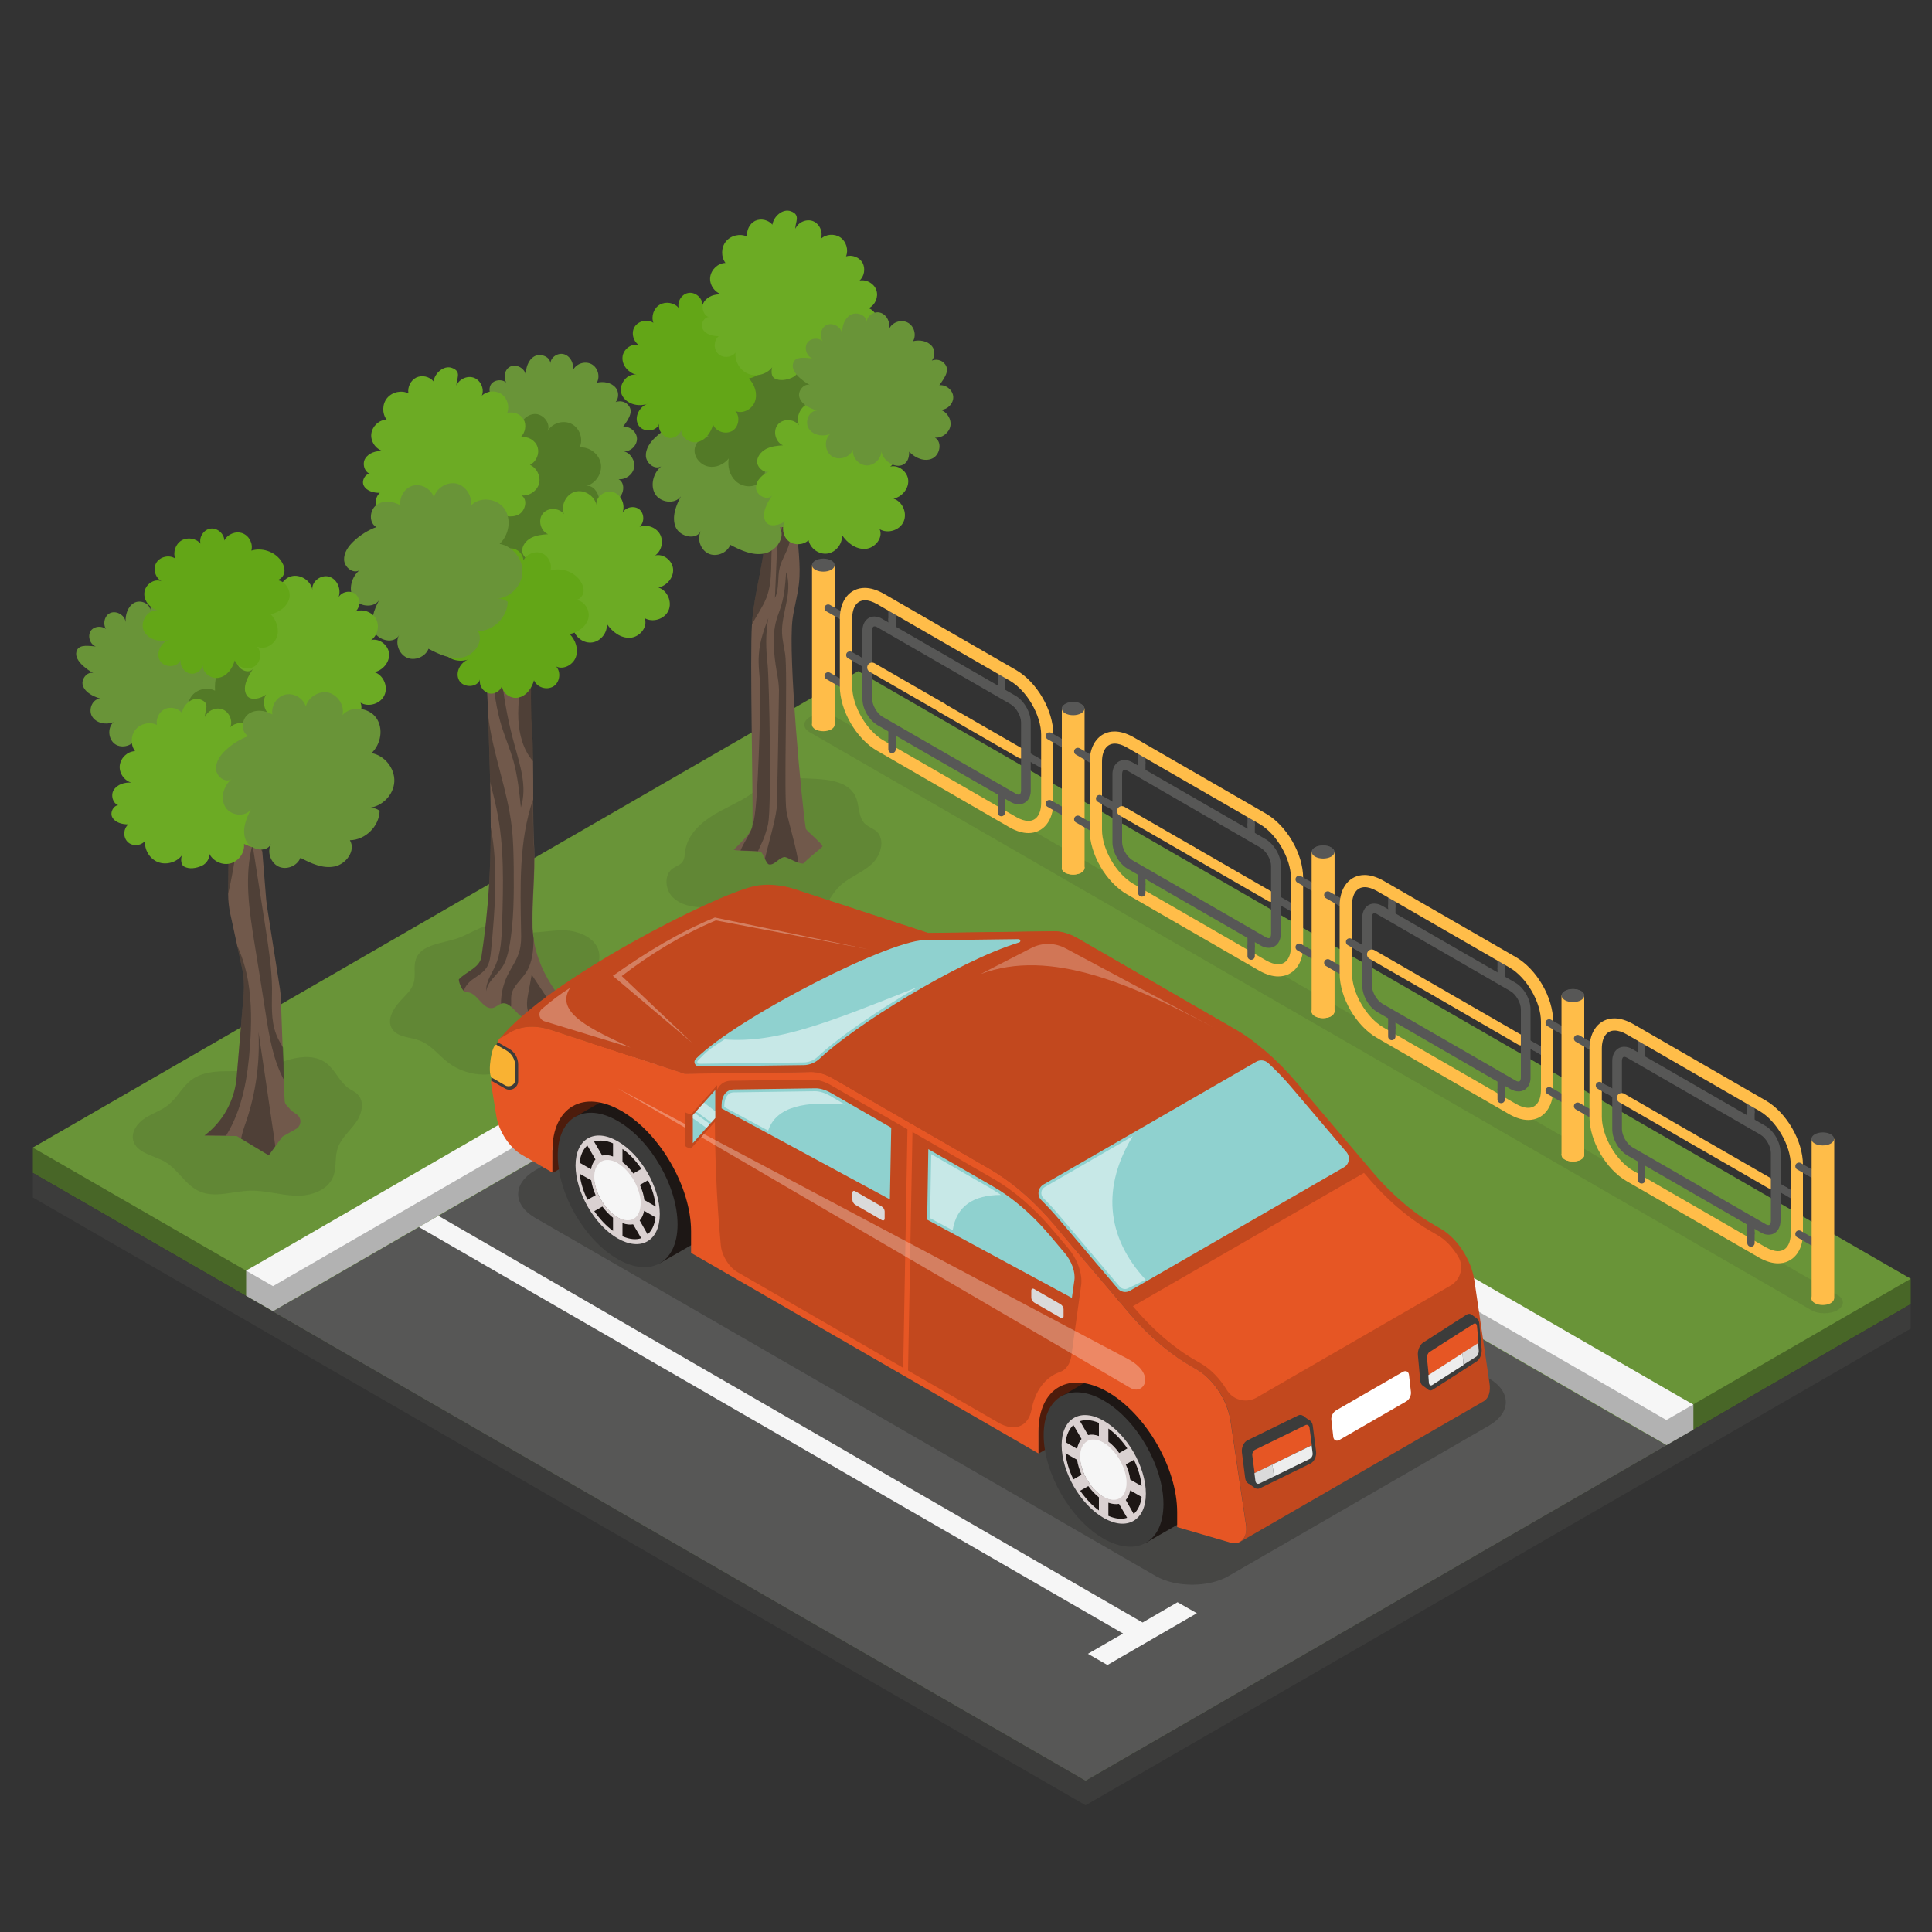 <?xml version="1.0" encoding="utf-8"?>
<!-- Generator: Adobe Illustrator 28.1.0, SVG Export Plug-In . SVG Version: 6.00 Build 0)  -->
<svg version="1.1" xmlns="http://www.w3.org/2000/svg" xmlns:xlink="http://www.w3.org/1999/xlink" x="0px" y="0px"
	 viewBox="0 0 1000 1000" style="enable-background:new 0 0 1000 1000;" xml:space="preserve">
<rect x="0" y="0" width="1000" height="1000" fill="#333333" stroke="none"/>
<style type="text/css">
	.st0{fill:#486627;}
	.st1{fill:#699438;}
	.st2{fill:#3C3C3B;}
	.st3{fill:#575756;}
	.st4{fill:#B2B2B2;}
	.st5{fill:#F6F6F6;}
	.st6{opacity:0.1;}
	.st7{fill:#1D1D1B;}
	.st8{fill:#FFBD49;}
	.st9{opacity:0.1;fill:#1D1D1B;}
	.st10{fill:#71594B;}
	.st11{opacity:0.4;fill:#1D1D1B;}
	.st12{fill:#537A27;}
	.st13{fill:#6CAB24;}
	.st14{fill:#63A617;}
	.st15{opacity:0.3;}
	.st16{fill:#4D1C0C;}
	.st17{fill:#1D1715;}
	.st18{fill:#DAD1D1;}
	.st19{fill:#C2481E;}
	.st20{fill:#E65624;}
	.st21{fill:#8FD1CF;}
	.st22{opacity:0.5;fill:#FFFFFF;}
	.st23{fill:#DADADA;}
	.st24{fill:#EDEDED;}
	.st25{fill:#FFFFFF;}
	.st26{opacity:0.3;fill:#FFFFFF;}
	.st27{fill:#F9B233;}
	.st28{opacity:0.25;fill:#FFFFFF;}
</style>
<g id="Background">
</g>
<g id="Work">
	<g>
		<g>
			<polygon class="st0" points="433.6,353.4 17,594 17,607.1 127.4,670.8 141.2,678.8 561.9,921.7 862.5,748.1 876.3,740.1 989,675 
				989,674.6 989,661.9 			"/>
			<polygon class="st1" points="444.2,347.4 17,594 17,594 127.4,657.7 141.2,665.7 561.9,908.6 862.5,735 876.3,727 989,661.9 			
				"/>
			<polygon class="st2" points="862.5,748.1 561.9,921.7 141.2,678.8 127.4,670.8 17,607.1 17,619.8 127.4,683.5 141.2,691.5 
				561.9,934.4 862.5,760.8 876.3,752.8 989,687.7 989,675 876.3,740.1 			"/>
			<polygon class="st3" points="441.8,505.2 141.2,678.8 561.9,921.7 862.5,748.1 			"/>
			<path class="st4" d="M448.7,493.2l-6.9-4l-6.9,4L204.6,616.4l-10.4,5.5l-66.8,35.7v13.1l13.9,8l75.6-43.7l10-5.8l215-124.1
				l420.7,242.9l13.9-8V727L448.7,493.2z"/>
			<path class="st5" d="M869.4,723L448.7,480.1l-6.9-4l-6.9,4L134.3,653.7l-6.9,4l13.9,8l300.6-173.6L862.5,735l13.9-8L869.4,723z"
				/>
			<polygon class="st5" points="619.5,835 573.2,861.8 563.1,856 581.3,845.5 216.8,635.1 226.9,629.3 591.4,839.8 609.5,829.3 			
				"/>
		</g>
		<g class="st6">
			<path class="st7" d="M419.1,371.2c-3.7,2.2-3.7,5.7,0,7.8l518.4,299.1c3.7,2.2,9.8,2.2,13.6,0l0,0c3.7-2.2,3.7-5.7,0-7.8
				L432.7,371.2C428.9,369,422.8,369,419.1,371.2L419.1,371.2z"/>
		</g>
		<g>
			<g>
				<g>
					<path class="st8" d="M430.3,372.7c2.3,1.3,2.3,3.4,0,4.8c-2.3,1.3-6,1.3-8.3,0c-2.3-1.3-2.3-3.4,0-4.8
						C424.3,371.4,428,371.4,430.3,372.7z"/>
					<rect x="420.3" y="292.5" class="st8" width="11.7" height="82.6"/>
					<path class="st3" d="M430.3,290.1c2.3,1.3,2.3,3.4,0,4.8c-2.3,1.3-6,1.3-8.3,0c-2.3-1.3-2.3-3.4,0-4.8
						C424.3,288.8,428,288.8,430.3,290.1z"/>
				</g>
				<g>
					<path class="st8" d="M528.6,392.6c-0.4,0-0.9-0.1-1.3-0.3l-41.1-23.7c-1.2-0.7-1.6-2.3-0.9-3.5c0.7-1.2,2.2-1.6,3.5-0.9
						l41.1,23.7c1.2,0.7,1.6,2.3,0.9,3.5C530.3,392.1,529.5,392.6,528.6,392.6z"/>
					<path class="st3" d="M461.7,322.5c-1.1,0-1.9-0.9-1.9-1.9V315c0-1.1,0.9-1.9,1.9-1.9c1.1,0,1.9,0.9,1.9,1.9v5.5
						C463.6,321.6,462.7,322.5,461.7,322.5z"/>
					<path class="st3" d="M518.3,354.6c-1.1,0-1.9-0.9-1.9-1.9v-5c0-1.1,0.9-1.9,1.9-1.9c1.1,0,1.9,0.9,1.9,1.9v5
						C520.2,353.8,519.3,354.6,518.3,354.6z"/>
					<path class="st3" d="M540.2,398c-0.3,0-0.7-0.1-1-0.3l-4.6-2.7c-0.9-0.5-1.2-1.7-0.7-2.6c0.5-0.9,1.7-1.2,2.6-0.7l4.6,2.7
						c0.9,0.5,1.2,1.7,0.7,2.6C541.5,397.7,540.9,398,540.2,398z"/>
					<g>
						<path class="st3" d="M436.8,321.4c-0.3,0-0.6-0.1-0.9-0.3l-8.2-4.7c-0.9-0.5-1.2-1.7-0.7-2.6c0.5-0.9,1.7-1.2,2.6-0.7l8.2,4.7
							c0.9,0.5,1.2,1.7,0.7,2.6C438.1,321,437.4,321.4,436.8,321.4z"/>
						<path class="st3" d="M436.8,356.5c-0.3,0-0.6-0.1-0.9-0.3l-8.2-4.7c-0.9-0.5-1.2-1.7-0.7-2.6c0.5-0.9,1.7-1.2,2.6-0.7l8.2,4.7
							c0.9,0.5,1.2,1.7,0.7,2.6C438.1,356.1,437.4,356.5,436.8,356.5z"/>
					</g>
					<path class="st3" d="M448.1,345.7c-0.3,0-0.7-0.1-1-0.3l-4.3-2.5c-0.9-0.5-1.2-1.7-0.7-2.6c0.5-0.9,1.7-1.2,2.6-0.7l4.3,2.5
						c0.9,0.5,1.2,1.7,0.7,2.6C449.4,345.4,448.8,345.7,448.1,345.7z"/>
					<path class="st3" d="M461.7,385.3c-1.1,0-1.9-0.9-1.9-1.9v-4.9c0-1.1,0.9-1.9,1.9-1.9c1.1,0,1.9,0.9,1.9,1.9v4.9
						C463.6,384.4,462.7,385.3,461.7,385.3z"/>
					<path class="st3" d="M518.3,417.4c-1.1,0-1.9-0.9-1.9-1.9v-4.4c0-1.1,0.9-1.9,1.9-1.9c1.1,0,1.9,0.9,1.9,1.9v4.4
						C520.2,416.6,519.3,417.4,518.3,417.4z"/>
					<path class="st8" d="M532.3,431.2c-3,0-6.2-1-9.5-2.8L454,388.6c-10.8-6.2-19.3-20.9-19.3-33.3v-35.2c0-9.4,5.2-15.8,12.9-15.8
						c3,0,6.2,1,9.5,2.8l68.8,39.7c10.8,6.2,19.3,20.9,19.3,33.3v35.2C545.2,424.8,540,431.2,532.3,431.2z M447.7,310.7
						c-4.1,0-6.6,3.5-6.6,9.4v35.2c0,10.1,7.4,22.8,16.1,27.9l68.8,39.7c2.3,1.3,4.4,2,6.3,2c4.1,0,6.6-3.5,6.6-9.4v-35.2
						c0-10.1-7.4-22.8-16.1-27.9L454,312.7C451.7,311.4,449.6,310.7,447.7,310.7z"/>
					<path class="st3" d="M527.3,416.3c-1.4,0-2.8-0.4-4.2-1.2l-68.8-39.7c-4.5-2.6-8-8.6-7.9-13.8v-35.2c0-4.3,2.6-7.3,6.2-7.3
						c1.4,0,2.8,0.4,4.2,1.3l68.8,39.7c4.5,2.6,7.9,8.6,7.9,13.8l0,35.2C533.6,413.3,531,416.3,527.3,416.3z M452.6,324.2
						c-1,0-1.2,1.4-1.2,2.2v35.2c0,3.3,2.5,7.7,5.4,9.4l68.8,39.7c0.6,0.4,1.2,0.6,1.7,0.6c1,0,1.2-1.4,1.2-2.2l0-35.2
						c0-3.3-2.5-7.7-5.4-9.4l-68.8-39.7C453.7,324.4,453.1,324.2,452.6,324.2z"/>
					<path class="st3" d="M461.7,326.4c-1.1,0-1.9-0.9-1.9-1.9v-3.9c0-1.1,0.9-1.9,1.9-1.9c1.1,0,1.9,0.9,1.9,1.9v3.9
						C463.6,325.6,462.7,326.4,461.7,326.4z"/>
					<path class="st3" d="M518.3,359.1c-1.1,0-1.9-0.9-1.9-1.9v-4.4c0-1.1,0.9-1.9,1.9-1.9c1.1,0,1.9,0.9,1.9,1.9v4.4
						C520.2,358.2,519.3,359.1,518.3,359.1z"/>
					<path class="st3" d="M461.7,389.8c-1.1,0-1.9-0.9-1.9-1.9v-4.5c0-1.1,0.9-1.9,1.9-1.9c1.1,0,1.9,0.9,1.9,1.9v4.5
						C463.6,389,462.7,389.8,461.7,389.8z"/>
					<path class="st3" d="M518.3,422.5c-1.1,0-1.9-0.9-1.9-1.9v-5.1c0-1.1,0.9-1.9,1.9-1.9c1.1,0,1.9,0.9,1.9,1.9v5.1
						C520.2,421.7,519.3,422.5,518.3,422.5z"/>
					<path class="st3" d="M535.6,395.4c-0.3,0-0.6-0.1-0.9-0.3l-3.6-2.1c-0.9-0.5-1.2-1.7-0.7-2.6c0.5-0.9,1.7-1.2,2.6-0.7l3.6,2.1
						c0.9,0.5,1.2,1.7,0.7,2.6C536.9,395,536.3,395.4,535.6,395.4z"/>
					<g>
						<path class="st3" d="M551.4,387.6c-0.3,0-0.7-0.1-1-0.3l-8.2-4.7c-0.9-0.5-1.2-1.7-0.7-2.6c0.5-0.9,1.7-1.2,2.6-0.7l8.2,4.7
							c0.9,0.5,1.2,1.7,0.7,2.6C552.7,387.2,552,387.6,551.4,387.6z"/>
						<path class="st3" d="M551.4,422.6c-0.3,0-0.7-0.1-1-0.3l-8.2-4.7c-0.9-0.5-1.2-1.7-0.7-2.6c0.5-0.9,1.7-1.2,2.6-0.7l8.2,4.7
							c0.9,0.5,1.2,1.7,0.7,2.6C552.7,422.3,552,422.6,551.4,422.6z"/>
					</g>
					<path class="st3" d="M443.8,343.2c-0.3,0-0.7-0.1-1-0.3l-3.9-2.2c-0.9-0.5-1.2-1.7-0.7-2.6c0.5-0.9,1.7-1.2,2.6-0.7l3.9,2.2
						c0.9,0.5,1.2,1.7,0.7,2.6C445.1,342.9,444.4,343.2,443.8,343.2z"/>
					<path class="st8" d="M487.5,368.8c-0.4,0-0.9-0.1-1.3-0.3l-36.1-20.8c-1.2-0.7-1.6-2.3-0.9-3.5c0.7-1.2,2.2-1.6,3.5-0.9
						l36.1,20.8c1.2,0.7,1.6,2.3,0.9,3.5C489.2,368.4,488.3,368.8,487.5,368.8z"/>
				</g>
				<g>
					<path class="st8" d="M559.6,446.9c2.3,1.3,2.3,3.4,0,4.8c-2.3,1.3-6,1.3-8.3,0c-2.3-1.3-2.3-3.4,0-4.8
						C553.6,445.6,557.3,445.6,559.6,446.9z"/>
					<rect x="549.6" y="366.7" class="st8" width="11.7" height="82.6"/>
					<path class="st3" d="M559.6,364.4c2.3,1.3,2.3,3.4,0,4.8c-2.3,1.3-6,1.3-8.3,0c-2.3-1.3-2.3-3.4,0-4.8
						C553.6,363,557.3,363,559.6,364.4z"/>
				</g>
			</g>
			<g>
				<g>
					<path class="st8" d="M559.6,446.9c2.3,1.3,2.3,3.4,0,4.8c-2.3,1.3-6,1.3-8.3,0c-2.3-1.3-2.3-3.4,0-4.8
						C553.6,445.6,557.3,445.6,559.6,446.9z"/>
					<rect x="549.6" y="366.7" class="st8" width="11.7" height="82.6"/>
					<path class="st3" d="M559.6,364.4c2.3,1.3,2.3,3.4,0,4.8c-2.3,1.3-6,1.3-8.3,0c-2.3-1.3-2.3-3.4,0-4.8
						C553.6,363,557.3,363,559.6,364.4z"/>
				</g>
				<g>
					<path class="st8" d="M657.9,466.8c-0.4,0-0.9-0.1-1.3-0.3l-41.1-23.7c-1.2-0.7-1.6-2.3-0.9-3.5c0.7-1.2,2.2-1.6,3.5-0.9
						l41.1,23.7c1.2,0.7,1.6,2.3,0.9,3.5C659.7,466.4,658.8,466.8,657.9,466.8z"/>
					<path class="st3" d="M591,396.8c-1.1,0-1.9-0.9-1.9-1.9v-5.5c0-1.1,0.9-1.9,1.9-1.9s1.9,0.9,1.9,1.9v5.5
						C592.9,395.9,592.1,396.8,591,396.8z"/>
					<path class="st3" d="M647.6,428.9c-1.1,0-1.9-0.9-1.9-1.9v-5c0-1.1,0.9-1.9,1.9-1.9s1.9,0.9,1.9,1.9v5
						C649.5,428,648.7,428.9,647.6,428.9z"/>
					<path class="st3" d="M669.6,472.3c-0.3,0-0.6-0.1-0.9-0.3l-4.6-2.7c-0.9-0.5-1.2-1.7-0.7-2.6c0.5-0.9,1.7-1.2,2.6-0.7l4.6,2.7
						c0.9,0.5,1.2,1.7,0.7,2.6C670.9,471.9,670.2,472.3,669.6,472.3z"/>
					<g>
						<path class="st3" d="M566.1,395.6c-0.3,0-0.7-0.1-1-0.3l-8.2-4.7c-0.9-0.5-1.2-1.7-0.7-2.6c0.5-0.9,1.7-1.2,2.6-0.7l8.2,4.7
							c0.9,0.5,1.2,1.7,0.7,2.6C567.4,395.3,566.8,395.6,566.1,395.6z"/>
						<path class="st3" d="M566.1,430.7c-0.3,0-0.7-0.1-1-0.3l-8.2-4.7c-0.9-0.5-1.2-1.7-0.7-2.6c0.5-0.9,1.7-1.2,2.6-0.7l8.2,4.7
							c0.9,0.5,1.2,1.7,0.7,2.6C567.4,430.4,566.8,430.7,566.1,430.7z"/>
					</g>
					<path class="st3" d="M577.5,420c-0.3,0-0.7-0.1-1-0.3l-4.3-2.5c-0.9-0.5-1.2-1.7-0.7-2.6c0.5-0.9,1.7-1.2,2.6-0.7l4.3,2.5
						c0.9,0.5,1.2,1.7,0.7,2.6C578.8,419.6,578.1,420,577.5,420z"/>
					<path class="st3" d="M591,459.5c-1.1,0-1.9-0.9-1.9-1.9v-4.9c0-1.1,0.9-1.9,1.9-1.9s1.9,0.9,1.9,1.9v4.9
						C592.9,458.7,592.1,459.5,591,459.5z"/>
					<path class="st3" d="M647.6,491.7c-1.1,0-1.9-0.9-1.9-1.9v-4.4c0-1.1,0.9-1.9,1.9-1.9s1.9,0.9,1.9,1.9v4.4
						C649.5,490.8,648.7,491.7,647.6,491.7z"/>
					<path class="st8" d="M661.6,505.4c-3,0-6.2-1-9.5-2.8l-68.8-39.7c-10.8-6.2-19.3-20.9-19.3-33.3v-35.2
						c0-9.4,5.2-15.8,12.9-15.8c3,0,6.2,1,9.5,2.8l68.8,39.7c10.8,6.2,19.3,20.9,19.3,33.3v35.2
						C674.6,499.1,669.3,505.4,661.6,505.4z M577,384.9c-4.1,0-6.6,3.5-6.6,9.4v35.2c0,10.1,7.4,22.8,16.1,27.9l68.8,39.7
						c2.3,1.3,4.4,2,6.3,2c4.1,0,6.6-3.5,6.6-9.4v-35.2c0-10.1-7.4-22.8-16.1-27.9l-68.8-39.7C581.1,385.6,578.9,384.9,577,384.9z"
						/>
					<path class="st3" d="M656.7,490.6c-1.4,0-2.8-0.4-4.2-1.2l-68.8-39.7c-4.5-2.6-7.9-8.6-7.9-13.8v-35.2c0-4.3,2.6-7.3,6.2-7.3
						c1.4,0,2.8,0.4,4.2,1.2l68.8,39.7c4.5,2.6,8,8.6,8,13.8l0,35.2C662.9,487.6,660.4,490.6,656.7,490.6z M582,398.5
						c-1,0-1.2,1.4-1.2,2.2v35.2c0,3.3,2.5,7.7,5.4,9.4L655,485c0.6,0.4,1.2,0.6,1.7,0.6c1,0,1.2-1.4,1.2-2.2l0-35.2
						c0-3.3-2.5-7.7-5.4-9.4L583.7,399C583,398.7,582.4,398.5,582,398.5z"/>
					<path class="st3" d="M591,400.7c-1.1,0-1.9-0.9-1.9-1.9v-3.9c0-1.1,0.9-1.9,1.9-1.9s1.9,0.9,1.9,1.9v3.9
						C592.9,399.8,592.1,400.7,591,400.7z"/>
					<path class="st3" d="M647.6,433.3c-1.1,0-1.9-0.9-1.9-1.9V427c0-1.1,0.9-1.9,1.9-1.9s1.9,0.9,1.9,1.9v4.4
						C649.5,432.5,648.7,433.3,647.6,433.3z"/>
					<path class="st3" d="M591,464.1c-1.1,0-1.9-0.9-1.9-1.9v-4.5c0-1.1,0.9-1.9,1.9-1.9s1.9,0.9,1.9,1.9v4.5
						C592.9,463.2,592.1,464.1,591,464.1z"/>
					<path class="st3" d="M647.6,496.8c-1.1,0-1.9-0.9-1.9-1.9v-5.1c0-1.1,0.9-1.9,1.9-1.9s1.9,0.9,1.9,1.9v5.1
						C649.5,495.9,648.7,496.8,647.6,496.8z"/>
					<path class="st3" d="M665,469.6c-0.3,0-0.7-0.1-1-0.3l-3.6-2.1c-0.9-0.5-1.2-1.7-0.7-2.6c0.5-0.9,1.7-1.2,2.6-0.7l3.6,2.1
						c0.9,0.5,1.2,1.7,0.7,2.6C666.3,469.3,665.6,469.6,665,469.6z"/>
					<g>
						<path class="st3" d="M680.7,461.8c-0.3,0-0.6-0.1-1-0.3l-8.2-4.7c-0.9-0.5-1.2-1.7-0.7-2.6c0.5-0.9,1.7-1.2,2.6-0.7l8.2,4.7
							c0.9,0.5,1.2,1.7,0.7,2.6C682,461.5,681.4,461.8,680.7,461.8z"/>
						<path class="st3" d="M680.7,496.9c-0.3,0-0.6-0.1-1-0.3l-8.2-4.7c-0.9-0.5-1.2-1.7-0.7-2.6c0.5-0.9,1.7-1.2,2.6-0.7l8.2,4.7
							c0.9,0.5,1.2,1.7,0.7,2.6C682,496.6,681.4,496.9,680.7,496.9z"/>
					</g>
					<path class="st3" d="M573.1,417.5c-0.3,0-0.7-0.1-1-0.3l-3.9-2.2c-0.9-0.5-1.2-1.7-0.7-2.6c0.5-0.9,1.7-1.2,2.6-0.7l3.9,2.2
						c0.9,0.5,1.2,1.7,0.7,2.6C574.4,417.1,573.8,417.5,573.1,417.5z"/>
					<path class="st8" d="M616.8,443.1c-0.4,0-0.9-0.1-1.3-0.3l-36.1-20.8c-1.2-0.7-1.6-2.3-0.9-3.5c0.7-1.2,2.2-1.6,3.5-0.9
						l36.1,20.8c1.2,0.7,1.6,2.3,0.9,3.5C618.5,442.6,617.7,443.1,616.8,443.1z"/>
				</g>
				<g>
					<path class="st8" d="M688.9,521.2c2.3,1.3,2.3,3.4,0,4.8c-2.3,1.3-6,1.3-8.3,0c-2.3-1.3-2.3-3.4,0-4.8
						C683,519.9,686.7,519.9,688.9,521.2z"/>
					<rect x="679" y="441" class="st8" width="11.7" height="82.6"/>
					<path class="st3" d="M688.9,438.6c2.3,1.3,2.3,3.4,0,4.8c-2.3,1.3-6,1.3-8.3,0c-2.3-1.3-2.3-3.4,0-4.8
						C683,437.3,686.7,437.3,688.9,438.6z"/>
				</g>
			</g>
			<g>
				<g>
					<path class="st8" d="M689,521.2c2.3,1.3,2.3,3.4,0,4.8c-2.3,1.3-6,1.3-8.3,0c-2.3-1.3-2.3-3.4,0-4.8
						C683,519.9,686.7,519.9,689,521.2z"/>
					<rect x="679" y="441" class="st8" width="11.7" height="82.6"/>
					<path class="st3" d="M689,438.6c2.3,1.3,2.3,3.4,0,4.8c-2.3,1.3-6,1.3-8.3,0c-2.3-1.3-2.3-3.4,0-4.8
						C683,437.3,686.7,437.3,689,438.6z"/>
				</g>
				<g>
					<path class="st8" d="M787.3,541.1c-0.4,0-0.9-0.1-1.3-0.3L744.9,517c-1.2-0.7-1.6-2.3-0.9-3.5c0.7-1.2,2.2-1.6,3.5-0.9
						l41.1,23.7c1.2,0.7,1.6,2.3,0.9,3.5C789,540.6,788.2,541.1,787.3,541.1z"/>
					<path class="st3" d="M720.4,471c-1.1,0-1.9-0.9-1.9-1.9v-5.5c0-1.1,0.9-1.9,1.9-1.9s1.9,0.9,1.9,1.9v5.5
						C722.3,470.2,721.4,471,720.4,471z"/>
					<path class="st3" d="M777,503.1c-1.1,0-1.9-0.9-1.9-1.9v-5c0-1.1,0.9-1.9,1.9-1.9s1.9,0.9,1.9,1.9v5
						C778.9,502.3,778,503.1,777,503.1z"/>
					<path class="st3" d="M798.9,546.5c-0.3,0-0.7-0.1-1-0.3l-4.6-2.7c-0.9-0.5-1.2-1.7-0.7-2.6c0.5-0.9,1.7-1.2,2.6-0.7l4.6,2.7
						c0.9,0.5,1.2,1.7,0.7,2.6C800.2,546.2,799.6,546.5,798.9,546.5z"/>
					<g>
						<path class="st3" d="M695.5,469.9c-0.3,0-0.6-0.1-1-0.3l-8.2-4.7c-0.9-0.5-1.2-1.7-0.7-2.6c0.5-0.9,1.7-1.2,2.6-0.7l8.2,4.7
							c0.9,0.5,1.2,1.7,0.7,2.6C696.8,469.6,696.1,469.9,695.5,469.9z"/>
						<path class="st3" d="M695.5,505c-0.3,0-0.6-0.1-1-0.3l-8.2-4.7c-0.9-0.5-1.2-1.7-0.7-2.6c0.5-0.9,1.7-1.2,2.6-0.7l8.2,4.7
							c0.9,0.5,1.2,1.7,0.7,2.6C696.8,504.6,696.1,505,695.5,505z"/>
					</g>
					<path class="st3" d="M706.8,494.2c-0.3,0-0.7-0.1-1-0.3l-4.3-2.5c-0.9-0.5-1.2-1.7-0.7-2.6c0.5-0.9,1.7-1.2,2.6-0.7l4.3,2.5
						c0.9,0.5,1.2,1.7,0.7,2.6C708.1,493.9,707.5,494.2,706.8,494.2z"/>
					<path class="st3" d="M720.4,533.8c-1.1,0-1.9-0.9-1.9-1.9V527c0-1.1,0.9-1.9,1.9-1.9c1.1,0,1.9,0.9,1.9,1.9v4.9
						C722.3,533,721.4,533.8,720.4,533.8z"/>
					<path class="st3" d="M777,565.9c-1.1,0-1.9-0.9-1.9-1.9v-4.4c0-1.1,0.9-1.9,1.9-1.9s1.9,0.9,1.9,1.9v4.4
						C778.9,565.1,778,565.9,777,565.9z"/>
					<path class="st8" d="M791,579.7c-3,0-6.2-1-9.5-2.8l-68.8-39.7c-10.8-6.2-19.3-20.9-19.3-33.3v-35.2c0-9.4,5.2-15.8,12.9-15.8
						c3,0,6.2,1,9.5,2.8l68.8,39.7c10.8,6.2,19.3,20.9,19.3,33.3v35.2C803.9,573.3,798.7,579.7,791,579.7z M706.4,459.2
						c-4.1,0-6.6,3.5-6.6,9.4v35.2c0,10.1,7.4,22.8,16.1,27.9l68.8,39.7c2.3,1.3,4.4,2,6.3,2c4.1,0,6.6-3.5,6.6-9.4v-35.2
						c0-10.1-7.4-22.8-16.1-27.9l-68.8-39.7C710.4,459.9,708.3,459.2,706.4,459.2z"/>
					<path class="st3" d="M786,564.9c-1.4,0-2.8-0.4-4.2-1.2L713,523.9c-4.5-2.6-7.9-8.6-7.9-13.8V475c0-4.3,2.6-7.3,6.2-7.3
						c1.4,0,2.8,0.4,4.2,1.2l68.8,39.7c4.5,2.6,7.9,8.6,7.9,13.8l0,35.2C792.3,561.8,789.7,564.9,786,564.9z M711.3,472.7
						c-1,0-1.2,1.4-1.2,2.2v35.2c0,3.3,2.5,7.7,5.4,9.4l68.8,39.7c0.6,0.4,1.2,0.6,1.7,0.6c1,0,1.2-1.4,1.2-2.2l0-35.2
						c0-3.3-2.5-7.7-5.4-9.4L713,473.3C712.4,472.9,711.8,472.7,711.3,472.7z"/>
					<path class="st3" d="M720.4,474.9c-1.1,0-1.9-0.9-1.9-1.9v-3.9c0-1.1,0.9-1.9,1.9-1.9s1.9,0.9,1.9,1.9v3.9
						C722.3,474.1,721.4,474.9,720.4,474.9z"/>
					<path class="st3" d="M777,507.6c-1.1,0-1.9-0.9-1.9-1.9v-4.4c0-1.1,0.9-1.9,1.9-1.9s1.9,0.9,1.9,1.9v4.4
						C778.9,506.7,778,507.6,777,507.6z"/>
					<path class="st3" d="M720.4,538.4c-1.1,0-1.9-0.9-1.9-1.9v-4.5c0-1.1,0.9-1.9,1.9-1.9c1.1,0,1.9,0.9,1.9,1.9v4.5
						C722.3,537.5,721.4,538.4,720.4,538.4z"/>
					<path class="st3" d="M777,571c-1.1,0-1.9-0.9-1.9-1.9V564c0-1.1,0.9-1.9,1.9-1.9s1.9,0.9,1.9,1.9v5.1
						C778.9,570.2,778,571,777,571z"/>
					<path class="st3" d="M794.3,543.9c-0.3,0-0.6-0.1-1-0.3l-3.6-2.1c-0.9-0.5-1.2-1.7-0.7-2.6c0.5-0.9,1.7-1.2,2.6-0.7l3.6,2.1
						c0.9,0.5,1.2,1.7,0.7,2.6C795.6,543.5,795,543.9,794.3,543.9z"/>
					<g>
						<path class="st3" d="M810.1,536.1c-0.3,0-0.7-0.1-1-0.3l-8.2-4.7c-0.9-0.5-1.2-1.7-0.7-2.6c0.5-0.9,1.7-1.2,2.6-0.7l8.2,4.7
							c0.9,0.5,1.2,1.7,0.7,2.6C811.4,535.7,810.7,536.1,810.1,536.1z"/>
						<path class="st3" d="M810.1,571.2c-0.3,0-0.7-0.1-1-0.3l-8.2-4.7c-0.9-0.5-1.2-1.7-0.7-2.6c0.5-0.9,1.7-1.2,2.6-0.7l8.2,4.7
							c0.9,0.5,1.2,1.7,0.7,2.6C811.4,570.8,810.7,571.2,810.1,571.2z"/>
					</g>
					<path class="st3" d="M702.5,491.7c-0.3,0-0.7-0.1-1-0.3l-3.9-2.2c-0.9-0.5-1.2-1.7-0.7-2.6c0.5-0.9,1.7-1.2,2.6-0.7l3.9,2.2
						c0.9,0.5,1.2,1.7,0.7,2.6C703.8,491.4,703.1,491.7,702.5,491.7z"/>
					<path class="st8" d="M746.2,517.3c-0.4,0-0.9-0.1-1.3-0.3l-36.1-20.8c-1.2-0.7-1.6-2.3-0.9-3.5c0.7-1.2,2.2-1.6,3.5-0.9
						l36.1,20.8c1.2,0.7,1.6,2.3,0.9,3.5C747.9,516.9,747,517.3,746.2,517.3z"/>
				</g>
				<g>
					<path class="st8" d="M818.3,595.4c2.3,1.3,2.3,3.4,0,4.8c-2.3,1.3-6,1.3-8.3,0c-2.3-1.3-2.3-3.4,0-4.8
						C812.3,594.1,816,594.1,818.3,595.4z"/>
					<rect x="808.3" y="515.3" class="st8" width="11.7" height="82.6"/>
					<path class="st3" d="M818.3,512.9c2.3,1.3,2.3,3.4,0,4.8c-2.3,1.3-6,1.3-8.3,0c-2.3-1.3-2.3-3.4,0-4.8
						C812.3,511.6,816,511.6,818.3,512.9z"/>
				</g>
			</g>
			<g>
				<g>
					<path class="st8" d="M818.3,595.4c2.3,1.3,2.3,3.4,0,4.8c-2.3,1.3-6,1.3-8.3,0c-2.3-1.3-2.3-3.4,0-4.8
						C812.3,594.1,816,594.1,818.3,595.4z"/>
					<rect x="808.3" y="515.3" class="st8" width="11.7" height="82.6"/>
					<path class="st3" d="M818.3,512.9c2.3,1.3,2.3,3.4,0,4.8c-2.3,1.3-6,1.3-8.3,0c-2.3-1.3-2.3-3.4,0-4.8
						C812.3,511.6,816,511.6,818.3,512.9z"/>
				</g>
				<g>
					<path class="st8" d="M916.6,615.3c-0.4,0-0.9-0.1-1.3-0.3l-41.1-23.7c-1.2-0.7-1.6-2.3-0.9-3.5c0.7-1.2,2.2-1.6,3.5-0.9
						l41.1,23.7c1.2,0.7,1.6,2.3,0.9,3.5C918.4,614.9,917.5,615.3,916.6,615.3z"/>
					<path class="st3" d="M849.7,545.3c-1.1,0-1.9-0.9-1.9-1.9v-5.5c0-1.1,0.9-1.9,1.9-1.9c1.1,0,1.9,0.9,1.9,1.9v5.5
						C851.6,544.4,850.8,545.3,849.7,545.3z"/>
					<path class="st3" d="M906.3,577.4c-1.1,0-1.9-0.9-1.9-1.9v-5c0-1.1,0.9-1.9,1.9-1.9c1.1,0,1.9,0.9,1.9,1.9v5
						C908.2,576.6,907.4,577.4,906.3,577.4z"/>
					<path class="st3" d="M928.3,620.8c-0.3,0-0.7-0.1-1-0.3l-4.6-2.7c-0.9-0.5-1.2-1.7-0.7-2.6c0.5-0.9,1.7-1.2,2.6-0.7l4.6,2.7
						c0.9,0.5,1.2,1.7,0.7,2.6C929.6,620.5,928.9,620.8,928.3,620.8z"/>
					<g>
						<path class="st3" d="M824.8,544.2c-0.3,0-0.7-0.1-1-0.3l-8.2-4.7c-0.9-0.5-1.2-1.7-0.7-2.6c0.5-0.9,1.7-1.2,2.6-0.7l8.2,4.7
							c0.9,0.5,1.2,1.7,0.7,2.6C826.1,543.8,825.5,544.2,824.8,544.2z"/>
						<path class="st3" d="M824.8,579.2c-0.3,0-0.7-0.1-1-0.3l-8.2-4.7c-0.9-0.5-1.2-1.7-0.7-2.6c0.5-0.9,1.7-1.2,2.6-0.7l8.2,4.7
							c0.9,0.5,1.2,1.7,0.7,2.6C826.1,578.9,825.5,579.2,824.8,579.2z"/>
					</g>
					<path class="st3" d="M836.2,568.5c-0.3,0-0.6-0.1-0.9-0.3l-4.3-2.5c-0.9-0.5-1.2-1.7-0.7-2.6c0.5-0.9,1.7-1.2,2.6-0.7l4.3,2.5
						c0.9,0.5,1.2,1.7,0.7,2.6C837.5,568.1,836.8,568.5,836.2,568.5z"/>
					<path class="st3" d="M849.7,608.1c-1.1,0-1.9-0.9-1.9-1.9v-4.9c0-1.1,0.9-1.9,1.9-1.9s1.9,0.9,1.9,1.9v4.9
						C851.6,607.2,850.8,608.1,849.7,608.1z"/>
					<path class="st3" d="M906.3,640.2c-1.1,0-1.9-0.9-1.9-1.9v-4.4c0-1.1,0.9-1.9,1.9-1.9c1.1,0,1.9,0.9,1.9,1.9v4.4
						C908.2,639.3,907.4,640.2,906.3,640.2z"/>
					<path class="st8" d="M920.3,653.9c-3,0-6.2-1-9.5-2.8L842,611.4c-10.8-6.2-19.3-20.9-19.3-33.3v-35.2c0-9.4,5.2-15.8,12.9-15.8
						c3,0,6.2,1,9.5,2.8l68.8,39.7c10.8,6.2,19.3,20.9,19.3,33.3v35.2C933.3,647.6,928,653.9,920.3,653.9z M835.7,533.4
						c-4.1,0-6.6,3.5-6.6,9.4V578c0,10.1,7.4,22.8,16.1,27.9l68.8,39.7c2.3,1.3,4.4,2,6.3,2c4.1,0,6.6-3.5,6.6-9.4V603
						c0-10.1-7.4-22.8-16.1-27.9L842,535.4C839.8,534.1,837.6,533.4,835.7,533.4z"/>
					<path class="st3" d="M915.4,639.1c-1.4,0-2.8-0.4-4.2-1.3l-68.8-39.7c-4.5-2.6-8-8.6-7.9-13.8v-35.2c0-4.3,2.6-7.3,6.2-7.3
						c1.4,0,2.8,0.4,4.2,1.2l68.8,39.7c4.5,2.6,7.9,8.6,7.9,13.8l0,35.2C921.6,636.1,919.1,639.1,915.4,639.1z M840.7,547
						c-1,0-1.2,1.4-1.2,2.2v35.2c0,3.3,2.5,7.7,5.4,9.4l68.8,39.7c0.6,0.4,1.2,0.6,1.7,0.6c1,0,1.2-1.4,1.2-2.2l0-35.2
						c0-3.3-2.5-7.7-5.4-9.4l-68.8-39.7C841.7,547.2,841.1,547,840.7,547z"/>
					<path class="st3" d="M849.7,549.2c-1.1,0-1.9-0.9-1.9-1.9v-3.9c0-1.1,0.9-1.9,1.9-1.9c1.1,0,1.9,0.9,1.9,1.9v3.9
						C851.6,548.3,850.8,549.2,849.7,549.2z"/>
					<path class="st3" d="M906.3,581.8c-1.1,0-1.9-0.9-1.9-1.9v-4.4c0-1.1,0.9-1.9,1.9-1.9c1.1,0,1.9,0.9,1.9,1.9v4.4
						C908.2,581,907.4,581.8,906.3,581.8z"/>
					<path class="st3" d="M849.7,612.6c-1.1,0-1.9-0.9-1.9-1.9v-4.5c0-1.1,0.9-1.9,1.9-1.9s1.9,0.9,1.9,1.9v4.5
						C851.6,611.8,850.8,612.6,849.7,612.6z"/>
					<path class="st3" d="M906.3,645.3c-1.1,0-1.9-0.9-1.9-1.9v-5.1c0-1.1,0.9-1.9,1.9-1.9c1.1,0,1.9,0.9,1.9,1.9v5.1
						C908.2,644.4,907.4,645.3,906.3,645.3z"/>
					<path class="st3" d="M923.7,618.1c-0.3,0-0.7-0.1-1-0.3l-3.6-2.1c-0.9-0.5-1.2-1.7-0.7-2.6c0.5-0.9,1.7-1.2,2.6-0.7l3.6,2.1
						c0.9,0.5,1.2,1.7,0.7,2.6C925,617.8,924.3,618.1,923.7,618.1z"/>
					<g>
						<path class="st3" d="M939.4,610.3c-0.3,0-0.7-0.1-1-0.3l-8.2-4.7c-0.9-0.5-1.2-1.7-0.7-2.6c0.5-0.9,1.7-1.2,2.6-0.7l8.2,4.7
							c0.9,0.5,1.2,1.7,0.7,2.6C940.7,610,940.1,610.3,939.4,610.3z"/>
						<path class="st3" d="M939.4,645.4c-0.3,0-0.7-0.1-1-0.3l-8.2-4.7c-0.9-0.5-1.2-1.7-0.7-2.6c0.5-0.9,1.7-1.2,2.6-0.7l8.2,4.7
							c0.9,0.5,1.2,1.7,0.7,2.6C940.7,645.1,940.1,645.4,939.4,645.4z"/>
					</g>
					<path class="st3" d="M831.8,566c-0.3,0-0.7-0.1-1-0.3l-3.9-2.2c-0.9-0.5-1.2-1.7-0.7-2.6c0.5-0.9,1.7-1.2,2.6-0.7l3.9,2.2
						c0.9,0.5,1.2,1.7,0.7,2.6C833.1,565.6,832.5,566,831.8,566z"/>
					<path class="st8" d="M875.5,591.6c-0.4,0-0.9-0.1-1.3-0.3l-36.1-20.8c-1.2-0.7-1.6-2.3-0.9-3.5c0.7-1.2,2.2-1.6,3.5-0.9
						l36.1,20.8c1.2,0.7,1.6,2.3,0.9,3.5C877.2,591.2,876.4,591.6,875.5,591.6z"/>
				</g>
				<g>
					<path class="st8" d="M947.6,669.7c2.3,1.3,2.3,3.4,0,4.8c-2.3,1.3-6,1.3-8.3,0c-2.3-1.3-2.3-3.4,0-4.8
						C941.7,668.4,945.4,668.4,947.6,669.7z"/>
					<rect x="937.7" y="589.5" class="st8" width="11.7" height="82.6"/>
					<path class="st3" d="M947.6,587.1c2.3,1.3,2.3,3.4,0,4.8c-2.3,1.3-6,1.3-8.3,0c-2.3-1.3-2.3-3.4,0-4.8
						C941.7,585.8,945.4,585.8,947.6,587.1z"/>
				</g>
			</g>
		</g>
		<g>
			<path class="st9" d="M447.8,426.5c-3.8-3.6-2.8-9.9-5.1-14.5c-3.5-7.2-13.1-8.5-21.1-8.9c-4.9-0.2-9.9-0.4-14.8-0.6
				c-2.6-0.1-5.3-0.2-7.7,0.7c-2.8,1.1-4.9,3.4-7.1,5.3c-6.4,5.5-14.5,8.5-21.8,12.8c-7.3,4.3-14.3,10.6-15.5,19
				c-0.3,2.1-0.3,4.4-1.6,6c-1.2,1.5-3.3,2.1-4.9,3.2c-4.6,3.3-4,10.9,0,14.9s10,5.2,15.7,5.2s11.4-0.7,16.9,0.4
				c6.4,1.3,12,4.9,18,7.5c6,2.6,13,4.2,18.9,1.4c7.9-3.8,10.5-13.9,16.8-20.1c4.7-4.6,11.3-6.8,16.3-11.2c5-4.3,7.7-12.8,2.9-17.3
				C451.8,428.8,449.5,428,447.8,426.5z"/>
			<g>
				<g>
					<path class="st10" d="M425.7,438.2c-0.4,0.6-8.7,7.1-9.2,8.2c-0.4,0.8-1.7,0.7-3.3,0.1c-2.7-0.9-6.2-3-7.1-2.9
						c-2.9,0.2-5.2,4.4-8.1,3.8c-0.7-0.1-1.4-1.5-2.1-2.9c-0.7-1.6-1.5-3.3-2.2-3.6c-0.2-0.1-0.7-0.1-1.4-0.2
						c-2.2-0.2-6.1-0.2-9-0.4c-1.7-0.1-3.1-0.2-3.5-0.5c3.5-3.5,8.2-7.8,9.4-11.3c0.1-0.2,0.1-0.5,0.2-0.7c0-0.3,0.1-0.5,0.1-0.8
						c0.3-16.5-1.4-87.3-0.3-103.7c0-0.1,0-0.1,0-0.1c0-0.9,0.1-1.7,0.2-2.6c1.3-14.6,5.8-28.9,6.8-43.5c0.1-2.5,0.2-4.9,0.2-7.4
						c0-4.2-0.5-8.4-1.1-12.6c-0.4-3.2-1-6.5-1.6-9.7c-1.3-7.6-2.6-15.2-2.7-22.9c-0.1-5.5,0.6-11.1,3-16c2.5-4.9,7.2-9,12.6-9.6
						c1.4-0.2,3-0.1,4.1,0.9c0.8,0.7,1.2,1.7,1.6,2.7c8.1,21.8-0.2,45.9,0.2,69.1c0.2,10.3,2.2,20.6,1,30.8
						c-0.7,6.1-2.5,12.1-3.3,18.2c-2.4,18.9,4.9,96.5,6.9,108.4C417.3,429.9,426.3,437.3,425.7,438.2z"/>
					<path class="st11" d="M413.2,446.5c-2.7-0.9-6.2-3-7.1-2.9c-2.9,0.2-5.2,4.4-8.1,3.8c-0.7-0.1-1.4-1.5-2.1-2.9
						c1.8-7.8,5.2-18.8,6.1-26.1c0.3-2.3,1.2-58.9,1.2-61.2c-0.1-3.1-0.5-6.1-1.1-9.1c-1.5-9.1-2.7-18.5-0.2-27.3
						c0.7-2.5,1.8-5,2.5-7.5c1.7-5.6,2.1-11.4,2.5-17.2c1.8,5.1,1.2,10.7,0.1,16c-1,5.3-2.5,10.6-2.2,16c0.2,3.5,1.1,7,1.6,10.5
						c1.4,9-0.8,72.6,0.7,81.5C408.2,425.7,412.7,440.8,413.2,446.5z"/>
					<path class="st11" d="M397.6,426.3c-0.4,2.1-1.1,4.3-1.8,6.4c-0.7,2.1-2.4,5.4-3.5,7.9c-2.2-0.2-6.1-0.2-9-0.4
						c1.5-3.8,5.4-9.2,6.1-12.5c0-0.3,0.1-0.5,0.1-0.8c0-0.1,0.1-0.2,0.1-0.3c2.9-4.9,4.1-65.3,3.9-70.9c-0.2-5.7-1.2-11.4-0.7-17.1
						c0.4-6.5,2.6-12.7,4.9-18.7c-1.5,7.9-1.3,16-0.4,23.9C398.2,353.3,399.4,417.1,397.6,426.3z"/>
					<path class="st11" d="M389.2,323.2c2.4-4.6,5.6-9,7.5-13.8c3.7-9.5,1.8-20.1,3.2-30.2c0.3-2.6,0.9-5.1,1.3-7.6
						c0.9-6.1,0.6-12.4-0.9-18.4c-0.2,7.6-1.4,15.1-3.6,22.4c-0.2,0.5-0.3,1-0.5,1.5c-1.1,14.6-5.5,28.9-6.8,43.5
						C389.3,321.5,389.2,322.3,389.2,323.2z"/>
					<path class="st11" d="M406.6,257.9c0,5.4-0.7,10.8-2,16c-0.7,2.7-1.5,5.3-2,8c-0.4,2.3-0.5,4.6-0.6,6.9
						c-0.3,6.9-0.6,13.8-0.9,20.7c2.4-4.8,1.2-10.6,2.5-15.8c1-4,3.5-7.6,4.7-11.6c1.2-4,1-8.3,1.1-12.5c0.2-15.3,3.9-31-0.6-45.7
						c0.9,8.3-1.9,16.5-2.2,24.9C406.4,251.9,406.6,254.9,406.6,257.9z"/>
					<path class="st11" d="M393.7,247.4c0.6,3.2,1.1,6.5,1.6,9.7c0.6-2.4,1.1-4.8,2.5-6.7c0.9-1.2,2.2-2.2,3.1-3.3
						c3-3.8,2.5-9.2,1.9-14c-0.8-6.2-1.7-12.5-2.5-18.7c-0.5,8.7-1,17.6-4.1,25.7c-0.8,2-1.7,4-2.3,6.1
						C393.8,246.6,393.7,247,393.7,247.4z"/>
				</g>
				<g>
					<path class="st1" d="M414.8,227.8c4.9-4.6,6.3-12.8,2.4-18.3s-13-6.4-17.4-1.4c1.1-4.9-2.4-10.4-7.3-11.6
						c-4.9-1.1-10.5,2.3-11.7,7.2c-1.3-4.3-6.2-7.2-10.6-6.2c-4.4,1-7.5,5.9-6.7,10.3c-3.9-2.3-9.1-2.8-12.6-0.1
						c-3.5,2.7-3.8,9.2,0.1,11.3c-4.3,1.6-8.3,4.1-11.7,7.3c-2.8,2.6-5.2,6-5,9.8c0.3,3.8,4.6,7.2,7.9,5.3c-4,3.4-5.8,9.7-3.1,14.3
						c2.7,4.5,10.3,5.5,13.3,1.2c-2.6,4.9-4.8,10.8-2.7,15.9c2.2,5.1,10.7,7,13.1,2c-2.2,4-0.3,9.7,3.8,11.7c4.1,2,9.7-0.2,11.4-4.5
						c5.5,2.9,11.5,5.7,17.6,4.5c6.1-1.2,11.2-8.3,8-13.6c8-0.1,15.2-7.2,15.4-15.2c-1.5-1.2-3.6-1.8-5.5-1.6
						c6.8-0.6,12.8-6.7,13.1-13.6C426.9,235.7,421.6,229,414.8,227.8z"/>
					<path class="st12" d="M357.3,221c-2.8-2.2-5.5-5.2-5.4-8.8c0.1-3.6,4.2-6.9,7.3-5c-2.8-3.4-2.9-8.8-0.1-12.2
						c2.8-3.4,8-4.5,11.9-2.5c-0.3-5.4,0.8-11.5,5.2-14.8c4.4-3.3,12.3-1.2,12.7,4.3c0-4.7,3.5-9.5,8.2-9.9c4.7-0.4,9.1,5.3,6.7,9.3
						c2.1-4.4,8-6.4,12.4-4.3c4.4,2.1,6.5,7.9,4.4,12.3c5.1-0.5,10.2,3.5,11,8.5c0.8,5-2.8,10.4-7.8,11.5c3.5-0.9,6.5,3.1,6.9,6.7
						c1,8.9-8.8,17.1-17.3,14.6c2.6-1.7,6.1,1.7,5.6,4.7c-0.5,3-3.3,5.1-6.1,6.5c-6.1,3-14.9,3.3-18.3-2.5c2.6,3.3,1.3,8.7-2.3,11
						c-3.6,2.3-8.6,1.4-11.6-1.5c-3.1-2.9-4.2-7.5-3.5-11.6c-2.5,3.1-6.6,4.9-10.4,4.2c-3.9-0.7-7.2-4.2-7.3-8.1
						c-0.1-3.9,3.5-7.7,7.4-7.4C363.4,224.9,360.2,223.2,357.3,221z"/>
					<path class="st13" d="M398.8,243.8c-3.9,1.4-7.6,4.7-7.5,8.8c0.2,4.1,6.4,7,8.6,3.5c-2.8,4-6.1,9.9-3.5,14
						c1.9,3,7.2,1.8,10-0.4c-2,3.2-1.2,7.9,1.7,10.3c2.9,2.4,7.7,2.2,10.4-0.4c0.9,4.4,5.5,7.6,9.9,6.9c4.4-0.7,7.8-5.2,7.4-9.6
						c2.7,4.1,7.2,7.5,12.1,7.2c4.9-0.3,9.4-5.7,7.4-10.2c4.2,2.5,10.4,0.6,12.4-3.9c2-4.4-0.5-10.4-5.2-11.9
						c4.3-0.9,7.9-5.1,7.6-9.5c-0.3-4.4-5-8.2-9.3-7.1c3.4-2.4,4.5-7.4,2.5-11c-2-3.6-6.8-5.3-10.7-3.8c2.6-2.2,2.6-6.8,0-9
						c-2.6-2.2-7.2-1.3-8.8,1.7c1.6-4.1-0.6-9.4-4.8-10.7c-4.2-1.3-9.3,2.5-8.7,6.8c-0.8-4.8-6.3-8.3-11-7
						c-4.7,1.3-7.6,7.1-5.8,11.6c-2.5-3.4-8.4-3.6-11-0.2c-2.6,3.3-1.1,9,2.8,10.6c-3,0.2-6.1,0.5-8.8,1.9c-2.7,1.4-4.9,4.2-4.6,7.2
						C392.6,242.8,396.2,245.3,398.8,243.8z"/>
					<path class="st14" d="M369.1,219.8c-1.1,4.1-4,8.2-8.2,9c-4.2,0.9-9.1-2.9-8.2-7.1c-0.3,3.2-3.7,5.6-6.8,4.9
						c-3.1-0.7-5.3-4-4.8-7.2c-1.4,4.4-8.7,4.5-10.8,0.4c-2.2-4.1,0.8-9.5,5.1-10.9c-4.9,2-11.5,0.2-13.6-4.7
						c-2-4.9,2.8-11.5,7.9-10.1c-4.2-1-7.8-4.8-7.5-9.1c0.2-4.3,5.1-7.9,9-6.1c-3.3-1.7-4.7-6.4-2.8-9.6c1.9-3.2,6.7-4.3,9.8-2.2
						c-1.3-3.4,0.2-7.6,3.3-9.4c3.1-1.8,7.5-1.1,9.8,1.7c-0.9-3.4,1.7-7.4,5.2-7.8c3.5-0.5,7.1,2.7,7.1,6.2c1.6-3.3,5.9-5.1,9.4-3.8
						c3.5,1.3,5.6,5.4,4.6,9c5.4-1.7,11.8,0.4,15.2,5c1.3,1.8,2.2,4,1.9,6.2c-0.4,2.2-2.3,4.2-4.6,4.1c4.5-0.4,8.1,4.8,7.2,9.2
						c-1,4.4-5.3,7.5-9.7,8.4c3,3.1,4.6,7.7,3.2,11.8c-1.4,4.1-6.4,6.8-10.2,5c2.6,2.9,1.9,8.2-1.5,10.3
						C375.6,225.1,370.6,223.4,369.1,219.8z"/>
					<path class="st13" d="M444.9,145.2c3.6-0.7,7.6,1.6,8.7,5c1.2,3.5-0.6,7.7-3.9,9.3c3.6,1.6,5.7,6,4.7,9.8
						c-1.1,3.8-5.2,6.5-9.1,6c3.5,2.2,2,8.2-1.6,10c-3.7,1.8-8.1,0.6-11.8-1.2c0.5,4.6-2.9,9.2-7.4,10.2c-4.5,1-9.5-1.8-11-6.1
						c1.3,2.7-0.8,6.1-3.6,7.3c-2.8,1.2-6.2,1.8-8.9,0.4c-1.8-0.9-1.9-3.8-1.3-5.8c-2.8,3.6-8.1,5.1-12.4,3.4
						c-4.3-1.7-7.1-6.5-6.6-11c-2.1,2.7-6.6,3-9,0.6c-2.5-2.4-2.3-6.8,0.3-9.1c-3.2,0-6.8-0.9-8.3-3.7c-1.5-2.8,1.3-7.2,4.2-6
						c-3.5-0.1-5.3-5-3.5-8c1.8-3,5.7-4.2,9.2-3.9c-3.8-1.1-6.5-5.1-6-9c0.5-3.9,4-7.2,7.9-7.3c-2.4-3.2-2.3-8.1,0.3-11.2
						c2.6-3.1,7.3-4.2,11-2.4c-0.6-3.2,1.2-6.8,4.1-8.2c3-1.4,6.8-0.5,8.9,2c0.6-4.3,5.3-8.4,9.4-7c5.6,1.9,2.2,6,2.5,9.1
						c1.4-3.4,5.8-5.3,9.2-3.9c3.4,1.4,5.3,5.8,3.9,9.2c2.7-2.6,7.1-2.9,10.2-0.8c3,2.1,4.3,6.4,2.9,9.8c3.2-1,7,0.5,8.6,3.4
						C448,139,447.4,143,444.9,145.2z"/>
					<path class="st1" d="M486.2,199.4c3.5-0.4,7.1,2.6,7.2,6.1c0.1,3.5-3.2,6.8-6.7,6.6c3.5,1,5.9,5,5.2,8.5s-4.4,6.3-8,5.9
						c3.9,2.2,2.7,8.9-1.3,10.8c-4,1.9-9-0.2-12-3.5c0,2.2-0.4,4.6-2.1,6c-4.1,3.6-11.6-0.9-12.3-6.3c0,4-3.8,7.6-7.8,7.4
						c-4-0.2-7.4-4.2-6.9-8.2c-1.6,4.1-7.3,5.9-11,3.4c-3.6-2.5-4.1-8.4-0.9-11.4c-3.8,1.5-8.8,0.6-11-2.9c-2.2-3.5,0.1-9.2,4.2-9.3
						c-3.7-1.2-7.7-3-9-6.7c-1.3-3.7,3.2-8.4,6.2-6c-4.7-2.6-11.6-7.7-9.2-12.5c1.5-3,6.4-2,9.7-1.8c-3.2-1.1-4.5-5.8-2.4-8.4
						c2.2-2.6,7-2.3,8.7,0.6c-2.9-2.3-2.4-7.7,0.9-9.4c3.3-1.7,8,1,8.2,4.7c-0.2-3.8,1-8,4.3-10c3.3-1.9,8.6,0.2,8.4,4
						c-0.2-3.5,3.9-6.2,7.2-5.1c3.3,1.1,5.1,5,4.4,8.4c1.5-3.5,6.1-5.1,9.5-3.4c3.4,1.7,4.8,6.4,2.9,9.7c3.4-0.8,7.4-0.2,9.7,2.5
						c2.3,2.7,1.5,7.6-1.8,8.8c2-2.3,6.1-2.2,8.1,0C491.9,191.2,489.4,195,486.2,199.4z"/>
				</g>
			</g>
		</g>
		<g>
			<path class="st9" d="M258.3,555.2c4.7-1.3,9.1-3.7,13.9-4.6c4.7-0.9,9.4-0.2,14.2-0.3c9.2-0.1,18.8-3.3,24.9-10.2
				c6.1-6.9,7.7-18,2.3-25.5c-1.5-2-3.4-3.8-4.3-6.2c-1.6-4.5,1.3-9.4,0.9-14.2c-0.6-8.5-10.8-12.8-19.3-12.7
				c-8.5,0.1-17.3,2.7-25.3-0.1c-2.3-0.8-4.5-2-6.9-2.5c-7.6-1.6-14.6,4.3-22,6.8c-7.9,2.7-18.8,3-21.5,10.9
				c-1.3,3.9,0.1,8.2-1.1,12.2c-0.9,3.1-3.3,5.5-5.6,7.9c-4.3,4.3-8.8,10.8-5.5,15.9c2.8,4.4,9.3,4.1,14.2,6
				c5.9,2.2,9.8,7.6,14.8,11.4C239.4,555.6,249.4,557.6,258.3,555.2z"/>
			<g>
				<g>
					<path class="st10" d="M283,516.4L283,516.4c-2.8,1.4-5.1,3.1-6.7,5.6c-0.7,1.1-1.2,2.6-2.1,3.5c-0.3,0.3-0.6,0.6-0.9,0.8
						c-3.2,1.7-5.7-2.6-8.7-5.2c-1.3-1.2-2.8-2-4.4-1.8c-0.3,0-0.5,0.1-0.8,0.2c-1.5,0.5-2.7,1.8-4.3,2.2c-5.4,1.2-8.2-8.6-13.7-8.1
						c-0.4,0-0.9-0.2-1.3-0.6c-1.4-1.3-2.6-4.6-2.6-6c4-4.2,10.8-6,11.7-11.7c3.7-24.5,4.8-46.1,4.8-67.1v0c0-7.9-0.1-15.6-0.3-23.5
						v0c-0.3-10.8-0.6-21.7-1-33.1c0-0.3,0-0.6,0-0.9c-0.4-14.4-2-27.3-1-41.6c0.7-10.8-0.7-20.8,2.3-31.2c0.6-2.1,1.5-4.4,3.6-4.9
						c0.9-0.3,2.1-0.1,3.4,0.3l0,0c0.7,0.2,1.5,0.5,2.4,0.9c1.3,0.6,2.6,1.4,3.6,2.2c1.2,0.9,2.1,1.9,2.4,2.7
						c8.6,25.1,4.2,50.6,5.9,77c0.4,6,0.5,12,0.6,18v0c0.1,6.6,0.1,13.2,0.1,19.8c0,8.4,0,16.8,0.5,25c0.6,13.8-1.2,27.7-0.8,41.5
						c0.1,1.9,0.2,3.7,0.5,5.5c1.4,10,5.7,19,11.2,26.9C288.2,514,284.4,515.6,283,516.4z"/>
					<path class="st11" d="M254.2,491.7c-0.3,3.2-0.7,6.6-2.4,9.2c-2,3-5.5,4.6-8.3,6.9c-1.5,1.3-2.9,3.2-3.4,5.1
						c-1.4-1.3-2.6-4.6-2.6-6c4-4.2,10.8-6,11.7-11.7c3.7-24.5,4.8-46.1,4.8-67.1C258,448.9,256.2,470.6,254.2,491.7z"/>
					<path class="st11" d="M263.5,490.7c-0.7,3.4-1.6,6.9-3.5,9.8c-2.8,4.3-7.8,7.6-8.3,12.6c-0.4-4.7,2.7-8.8,4.6-13.1
						c3.1-6.8,3.3-14.6,3.6-22.1c0.6-19.7,1.2-39.6-2.8-58.8c-0.8-4-1.8-7.9-2.8-11.9c-0.2-0.9-0.4-1.7-0.6-2.6v0
						c-0.3-10.8-0.6-21.7-1-33.1c0-0.3,0-0.6,0-0.9c2.3,19.5,10,38.1,12.2,57.6c0.8,6.8,0.9,13.8,1,20.6
						C266,462.9,266.1,477,263.5,490.7z"/>
					<path class="st11" d="M276.2,485.8c-0.1,6.1-0.6,12.4-3.9,17.5c-2.5,3.9-6.7,7-7.6,11.6c-0.3,2,0,4.1-0.2,6.2
						c-1.3-1.2-2.8-2-4.4-1.8c-0.3,0-0.5,0.1-0.8,0.2c0-4.9,1.1-9.8,3.2-14.3c2.1-4.4,5.2-8.4,6.4-13.1c0.9-3.3,0.9-6.7,0.8-10.1
						c-0.4-22.9-1.2-46.7,6.2-68.2c0,8.4,0,16.8,0.5,25c0.6,13.8-1.2,27.7-0.8,41.5C275.7,482.2,275.9,484,276.2,485.8z"/>
					<path class="st11" d="M283,516.4L283,516.4c-2.8,1.4-5.1,3.1-6.7,5.6c-0.7,1.1-1.2,2.6-2.1,3.5c-0.2-0.3-0.3-0.6-0.5-1
						c-1.5-3.3-0.9-7.2-0.2-10.9c0.6-3.1,1.2-6.1,1.7-9.1c1.9,2.9,3.8,5.7,5.7,8.6C281.6,514.2,282.4,515.2,283,516.4z"/>
					<path class="st11" d="M265.8,394c-1.7-5.9-4.1-11.6-6-17.5c-2.8-9-4.1-18.4-5-27.9c-1.5-16.6-1.5-33.7,3.1-49.7
						c1.9,5.4,1.3,11.3,1,17c-1.4,23.4,1.1,47,7.4,69.6c2.9,10.6,6.7,21.9,3.3,32.4C268.8,409.9,267.9,401.8,265.8,394z"/>
					<path class="st11" d="M275.9,394c-5.1-5.8-7.2-13.9-7.6-21.6c-0.4-8.6,1.1-17.2,1.5-25.9c0.8-16.8-2.3-33.5-2.7-50.3
						c1.2,0.9,2.1,1.9,2.4,2.7c8.6,25.1,4.2,50.6,5.9,77C275.7,381.9,275.9,387.9,275.9,394z"/>
					<path class="st11" d="M265.5,351.8c-2-19.5-3.5-39.1-4.4-58.7c0.7,0.2,1.5,0.5,2.4,0.9c0.1,1.3,0.2,2.6,0.3,3.9
						C264.9,316,271.1,334.6,265.5,351.8z"/>
				</g>
				<g>
					<path class="st1" d="M322.5,220.9c3.5-0.4,7.1,2.6,7.2,6.1c0.1,3.5-3.2,6.8-6.7,6.6c3.5,1,5.9,5,5.2,8.5
						c-0.7,3.6-4.4,6.3-8,5.9c3.9,2.2,2.7,8.9-1.3,10.8c-4,1.9-9-0.2-12-3.5c0,2.2-0.4,4.6-2.1,6c-4.1,3.6-11.6-0.9-12.3-6.3
						c0,4-3.8,7.6-7.8,7.4c-4-0.2-7.4-4.2-6.9-8.2c-1.6,4.1-7.3,5.9-11,3.4c-3.6-2.5-4.1-8.4-0.9-11.4c-3.8,1.5-8.8,0.6-11-2.9
						c-2.2-3.5,0.1-9.2,4.2-9.3c-3.7-1.2-7.7-3-9-6.7c-1.3-3.7,3.2-8.4,6.2-6c-4.7-2.6-11.6-7.7-9.2-12.5c1.5-3,6.4-2,9.7-1.8
						c-3.2-1.1-4.5-5.8-2.4-8.4c2.2-2.6,7-2.3,8.7,0.6c-2.9-2.3-2.4-7.7,0.9-9.4c3.3-1.7,8,1,8.2,4.7c-0.2-3.8,1-8,4.3-10
						c3.3-1.9,8.6,0.2,8.4,4c-0.2-3.5,3.9-6.2,7.2-5.1c3.3,1.1,5.1,5,4.4,8.4c1.5-3.5,6.1-5.1,9.5-3.4c3.4,1.7,4.8,6.4,2.9,9.7
						c3.4-0.8,7.4-0.2,9.7,2.5c2.3,2.7,1.6,7.6-1.8,8.8c2-2.3,6.1-2.2,8.1,0C328.2,212.7,325.6,216.6,322.5,220.9z"/>
					<path class="st12" d="M236.7,263.2c-2.8-2.2-5.5-5.2-5.4-8.8c0.1-3.6,4.2-6.9,7.3-5c-2.8-3.4-2.9-8.8-0.1-12.2
						c2.8-3.4,8-4.5,11.9-2.5c-0.3-5.4,0.8-11.5,5.2-14.8c4.4-3.3,12.3-1.2,12.7,4.3c0-4.7,3.5-9.5,8.2-9.9c4.7-0.4,9.1,5.3,6.7,9.3
						c2.1-4.4,8-6.4,12.4-4.3c4.4,2.1,6.5,7.9,4.4,12.3c5.1-0.5,10.2,3.5,11,8.5c0.8,5-2.8,10.4-7.8,11.5c3.5-0.9,6.5,3.1,6.9,6.7
						c1,8.9-8.8,17.1-17.3,14.6c2.6-1.7,6.1,1.7,5.6,4.7c-0.5,3-3.3,5.1-6.1,6.5c-6.1,3-14.8,3.3-18.3-2.5c2.6,3.3,1.3,8.7-2.3,11
						c-3.6,2.3-8.6,1.4-11.6-1.5c-3.1-2.9-4.2-7.5-3.5-11.6c-2.5,3.1-6.6,4.9-10.4,4.2c-3.9-0.7-7.2-4.2-7.3-8.1
						c-0.1-3.9,3.5-7.7,7.4-7.4C242.8,267,239.6,265.4,236.7,263.2z"/>
					<path class="st13" d="M277.1,289.8c-3.9,1.4-7.6,4.7-7.5,8.8c0.2,4.1,6.4,7,8.6,3.5c-2.8,4-6.1,9.9-3.5,14
						c1.9,3,7.2,1.8,10-0.4c-2,3.2-1.2,7.9,1.7,10.3c2.9,2.4,7.7,2.2,10.4-0.4c0.9,4.4,5.5,7.6,9.9,6.9c4.4-0.7,7.8-5.2,7.4-9.6
						c2.7,4.1,7.2,7.5,12.1,7.2s9.4-5.7,7.4-10.2c4.2,2.5,10.4,0.6,12.4-3.9c2-4.4-0.5-10.4-5.2-11.9c4.3-0.9,7.9-5.1,7.6-9.5
						c-0.3-4.4-5-8.2-9.3-7.1c3.4-2.4,4.5-7.4,2.5-11c-2-3.6-6.8-5.3-10.6-3.8c2.6-2.2,2.6-6.8,0-9c-2.6-2.2-7.2-1.3-8.8,1.7
						c1.6-4.1-0.6-9.4-4.8-10.7c-4.2-1.3-9.3,2.5-8.7,6.8c-0.8-4.8-6.3-8.3-11-7c-4.7,1.3-7.6,7.1-5.8,11.6c-2.5-3.4-8.4-3.6-11-0.2
						c-2.6,3.3-1.1,9,2.8,10.6c-3,0.2-6.1,0.5-8.8,1.9c-2.7,1.4-4.9,4.2-4.6,7.2C270.9,288.8,274.5,291.3,277.1,289.8z"/>
					<path class="st14" d="M276.4,352.1c-1.1,4.1-4,8.2-8.2,9c-4.2,0.9-9.1-2.9-8.2-7.1c-0.3,3.2-3.7,5.6-6.8,4.9
						c-3.1-0.7-5.3-4-4.8-7.2c-1.4,4.4-8.7,4.4-10.8,0.4c-2.2-4.1,0.8-9.5,5.1-10.9c-4.9,2-11.5,0.2-13.6-4.7
						c-2-4.9,2.8-11.5,7.9-10.1c-4.2-1-7.8-4.8-7.5-9.1c0.2-4.3,5.1-7.9,9-6.1c-3.3-1.7-4.7-6.4-2.8-9.6c1.9-3.2,6.7-4.3,9.8-2.2
						c-1.3-3.4,0.2-7.6,3.3-9.4c3.1-1.8,7.5-1.1,9.8,1.7c-0.9-3.4,1.7-7.4,5.2-7.8c3.5-0.5,7.1,2.7,7.1,6.2c1.6-3.3,5.9-5.1,9.4-3.8
						c3.5,1.3,5.6,5.4,4.6,9c5.4-1.7,11.8,0.4,15.2,5c1.3,1.8,2.2,4,1.9,6.2c-0.4,2.2-2.3,4.2-4.6,4.1c4.5-0.4,8.1,4.8,7.2,9.2
						c-1,4.4-5.3,7.5-9.7,8.4c3,3.1,4.6,7.7,3.2,11.8c-1.4,4.1-6.4,6.8-10.2,5c2.6,2.9,1.9,8.2-1.5,10.3
						C282.9,357.4,277.9,355.8,276.4,352.1z"/>
					<path class="st13" d="M269.5,226.3c3.6-0.7,7.6,1.6,8.7,5c1.2,3.5-0.6,7.7-3.9,9.3c3.6,1.6,5.7,6,4.7,9.8
						c-1.1,3.8-5.2,6.5-9.1,6c3.5,2.2,2,8.2-1.6,10c-3.7,1.8-8.1,0.6-11.8-1.2c0.5,4.6-2.9,9.2-7.4,10.2c-4.5,1-9.5-1.8-11-6.1
						c1.3,2.7-0.8,6.1-3.6,7.3c-2.8,1.2-6.2,1.8-8.9,0.4c-1.8-0.9-1.9-3.8-1.3-5.8c-2.8,3.6-8.1,5.1-12.4,3.4
						c-4.3-1.7-7.1-6.5-6.6-11c-2.1,2.7-6.6,3-9,0.6c-2.5-2.4-2.3-6.8,0.3-9.1c-3.2,0-6.8-0.9-8.3-3.7c-1.5-2.8,1.3-7.2,4.2-6
						c-3.5-0.1-5.3-5-3.5-8c1.8-3,5.7-4.2,9.2-3.9c-3.8-1.1-6.5-5.1-6-9c0.5-3.9,4-7.2,7.9-7.3c-2.4-3.2-2.3-8.1,0.3-11.2
						c2.6-3.1,7.3-4.2,11-2.4c-0.6-3.2,1.2-6.8,4.1-8.2c3-1.4,6.8-0.5,8.9,2c0.6-4.3,5.3-8.4,9.4-7c5.6,1.9,2.2,6,2.5,9.1
						c1.4-3.4,5.8-5.3,9.2-3.9c3.4,1.4,5.3,5.8,3.9,9.2c2.7-2.6,7.1-2.9,10.2-0.8c3,2.1,4.3,6.4,2.9,9.8c3.2-1,7,0.5,8.6,3.4
						C272.6,220,271.9,224,269.5,226.3z"/>
					<path class="st1" d="M258.6,281.5c4.9-4.6,6.3-12.8,2.4-18.3c-3.9-5.4-13-6.4-17.4-1.3c1.1-4.9-2.4-10.4-7.3-11.6
						c-4.9-1.1-10.5,2.3-11.7,7.2c-1.3-4.3-6.2-7.2-10.6-6.2c-4.4,1-7.5,5.9-6.7,10.3c-3.9-2.3-9.1-2.8-12.6-0.1
						c-3.5,2.7-3.8,9.2,0.1,11.3c-4.3,1.6-8.3,4.1-11.7,7.3c-2.8,2.6-5.2,6-5,9.8c0.3,3.8,4.6,7.2,7.9,5.3c-4,3.4-5.8,9.7-3.1,14.3
						c2.7,4.5,10.3,5.5,13.3,1.2c-2.6,4.9-4.8,10.8-2.7,15.9c2.2,5.1,10.7,7,13.1,2c-2.2,4-0.3,9.7,3.8,11.7c4.1,2,9.7-0.2,11.4-4.5
						c5.5,2.9,11.5,5.7,17.6,4.5c6.1-1.2,11.2-8.3,8-13.6c8-0.1,15.2-7.2,15.4-15.2c-1.5-1.2-3.6-1.8-5.5-1.6
						c6.9-0.6,12.8-6.7,13.1-13.6C270.8,289.4,265.4,282.7,258.6,281.5z"/>
				</g>
			</g>
		</g>
		<g>
			<path class="st9" d="M168.8,550.2c-5-3.8-12-3.6-18.1-2c-6.1,1.6-11.8,4.4-18,5.5c-11.4,2-24.6-1.7-33.8,5.4
				c-4.6,3.5-7.2,9.1-11.8,12.8c-3.6,2.9-8.1,4.3-12,6.8c-3.9,2.5-7.2,6.9-6.2,11.4c1.6,6.7,10.4,7.8,16.4,11.2
				c6.8,3.9,10.6,12,17.8,15.3c8.1,3.7,17.5-0.1,26.4-0.3c7.8-0.2,15.5,2.3,23.4,2.6s16.8-2.7,19.6-10c1.8-4.6,0.7-9.9,2.3-14.6
				c1.7-5.1,6.1-8.7,9.2-13c3.2-4.3,4.9-10.8,1.3-14.7c-1.4-1.5-3.4-2.3-5.1-3.5C175.5,559.6,173.4,553.6,168.8,550.2z"/>
			<g>
				<g>
					<path class="st10" d="M153.3,584.3l-7.1,4l-3.7,5l-3.4,4.7l-14.3-8.6l-2.3-1.4l-16.6-0.2l0.1-0.1c9.5-7.2,15.5-18.2,16.5-30.1
						l3.6-42.8c0.4-4.9,0.1-9.9-1-14.7l-2.3-10.5c0,0,0,0,0,0l-3.6-16.6c-0.7-3.3-1.1-6.7-1.1-10.1c0-0.4,0-0.7,0-1.1l0.3-25.6
						c0-1.6,0.1-3.3,0.3-4.9l4.7-41.7l0.9-0.7l9.7-7.6l5.3-4.1l-1.3,27.7l-2.3,24.9c-0.3,2.8-0.3,5.6-0.1,8.4l0.2,2.9l2,24.8
						c0.2,1.3,0.3,2.6,0.5,3.9l6.6,42c0.3,2,0.5,3.9,0.5,5.9l0.9,24.8l0.6,17.1c0,0,0,0,0,0l0.3,7.2c0.2,5.6,0.1,3.8,3.6,8.1
						l2.6,1.8C156.3,578.5,156.1,582.6,153.3,584.3z"/>
					<path class="st11" d="M129.4,541.2c-1.1,16.2-3.9,33-12.4,46.6l-11.1-0.1l0.1-0.1c9.5-7.2,15.5-18.2,16.5-30.1l3.6-42.8
						c0.4-4.9,0.1-9.9-1-14.7l-2.3-10.5c2.7,5.9,4.6,12.4,5.7,18.8C130.3,519.2,130.2,530.3,129.4,541.2z"/>
					<path class="st11" d="M142.5,593.3l-3.4,4.7l-14.3-8.6c0.5-2.9,1.5-5.8,2.5-8.6c5.1-14.9,7.3-30.9,6.5-46.6
						c2.4,15.8,4.7,31.5,7,47.3C141.4,585.4,142,589.3,142.5,593.3z"/>
					<path class="st11" d="M147.2,559.4c-5.7-10.3-7.8-22.6-9.6-34.3c-1.9-12.3-3.9-24.7-5.9-37c-2.7-16.9-5.4-34.4-1-51
						c2.3,14.7,4.6,29.5,6.9,44.2c1.5,10.1,3.1,20.3,3.2,30.5c0,7.9-0.7,16,2.1,23.4c0.9,2.5,2.3,4.8,3.6,7L147.2,559.4z"/>
					<path class="st11" d="M118.1,462.7c0-0.4,0-0.7,0-1.1l0.3-25.6c0-1.6,0.1-3.3,0.3-4.9l4.7-41.7l0.9-0.7
						C125.7,413.5,123.6,438.5,118.1,462.7z"/>
					<path class="st11" d="M135.8,429.5c-0.3,2.8-0.3,5.7-0.1,8.5l0.2,2.9c-3-3.9-4.8-8.8-5.6-13.7c-1-7.1-0.2-14.3,0.7-21.4
						c1-8.2,2-16.5,3-24.7l5.3-4.1l-1.3,27.7L135.8,429.5z"/>
				</g>
				<g>
					<path class="st1" d="M115.3,348.5c3.5-0.4,7.1,2.6,7.2,6.1c0.1,3.5-3.2,6.8-6.7,6.6c3.5,1,5.9,5,5.2,8.5
						c-0.7,3.6-4.4,6.3-8,5.9c3.9,2.2,2.7,8.9-1.3,10.8c-4,1.9-9-0.2-12-3.5c0,2.2-0.4,4.6-2.1,6c-4.1,3.6-11.6-0.9-12.3-6.3
						c0,4-3.8,7.6-7.8,7.4c-4-0.2-7.4-4.2-6.9-8.2c-1.6,4.1-7.3,5.9-11,3.4c-3.6-2.5-4.1-8.4-0.9-11.4c-3.8,1.5-8.8,0.6-11-2.9
						c-2.2-3.5,0.1-9.2,4.2-9.3c-3.7-1.2-7.7-3-9-6.7c-1.3-3.7,3.2-8.4,6.2-6c-4.7-2.6-11.6-7.7-9.2-12.5c1.5-3,6.4-2,9.7-1.8
						c-3.2-1.1-4.5-5.8-2.4-8.4c2.2-2.6,7-2.3,8.7,0.6c-2.9-2.3-2.4-7.7,0.9-9.4s8,1,8.2,4.7c-0.2-3.8,1-8,4.3-10
						c3.3-1.9,8.6,0.2,8.4,4c-0.2-3.5,3.9-6.2,7.2-5.1c3.3,1.1,5.1,5,4.4,8.4c1.5-3.5,6.1-5.1,9.5-3.4c3.4,1.7,4.8,6.4,2.9,9.7
						c3.4-0.8,7.4-0.2,9.7,2.4c2.3,2.7,1.6,7.6-1.8,8.8c2-2.3,6.1-2.2,8.1,0C120.9,340.3,118.4,344.2,115.3,348.5z"/>
					<path class="st12" d="M97.6,386c-2.8-2.2-5.5-5.2-5.4-8.8c0.1-3.6,4.2-6.9,7.3-5c-2.8-3.4-2.9-8.8-0.1-12.2
						c2.8-3.4,8-4.5,11.9-2.5c-0.3-5.4,0.8-11.5,5.2-14.8c4.4-3.3,12.3-1.2,12.7,4.3c0-4.7,3.5-9.5,8.2-9.9c4.7-0.4,9.1,5.3,6.7,9.3
						c2.1-4.4,8-6.4,12.4-4.3c4.4,2.1,6.5,7.9,4.4,12.3c5.1-0.5,10.2,3.5,11,8.5c0.8,5-2.8,10.4-7.8,11.5c3.5-0.9,6.5,3.1,6.9,6.7
						c1,8.9-8.8,17.1-17.3,14.6c2.6-1.7,6.1,1.7,5.6,4.7c-0.5,3-3.3,5.1-6.1,6.5c-6.1,3-14.8,3.3-18.3-2.5c2.6,3.3,1.3,8.7-2.3,11
						c-3.6,2.3-8.6,1.4-11.6-1.5c-3-2.9-4.2-7.5-3.5-11.6c-2.5,3.1-6.6,4.9-10.4,4.2c-3.9-0.7-7.2-4.2-7.3-8.1
						c-0.1-3.9,3.5-7.7,7.4-7.4C103.7,389.9,100.5,388.2,97.6,386z"/>
					<path class="st13" d="M130.1,333.6c-3.9,1.4-7.6,4.7-7.5,8.8c0.2,4.1,6.4,7,8.6,3.5c-2.8,4-6.1,9.9-3.5,14
						c1.9,3,7.2,1.8,10-0.4c-2,3.2-1.2,7.9,1.7,10.3c2.9,2.4,7.7,2.2,10.4-0.4c0.9,4.4,5.5,7.6,9.9,6.9c4.4-0.7,7.8-5.2,7.4-9.6
						c2.7,4.1,7.2,7.5,12.1,7.2c4.9-0.3,9.4-5.7,7.4-10.2c4.2,2.5,10.4,0.6,12.4-3.9c2-4.4-0.5-10.4-5.2-11.9
						c4.3-0.9,7.9-5.1,7.6-9.5c-0.3-4.4-5-8.2-9.3-7.1c3.4-2.4,4.5-7.4,2.5-11c-2-3.6-6.8-5.3-10.6-3.8c2.6-2.2,2.6-6.8,0-9
						c-2.6-2.2-7.2-1.3-8.8,1.7c1.6-4.1-0.6-9.4-4.8-10.7c-4.2-1.3-9.3,2.5-8.7,6.8c-0.8-4.8-6.3-8.3-11-7
						c-4.7,1.3-7.6,7.1-5.8,11.6c-2.5-3.4-8.4-3.6-11-0.2c-2.6,3.3-1.1,9,2.8,10.6c-3,0.2-6.1,0.5-8.8,1.9c-2.7,1.4-4.9,4.2-4.6,7.2
						C123.9,332.6,127.5,335.1,130.1,333.6z"/>
					<path class="st14" d="M121.5,341.8c-1.1,4.1-4,8.2-8.2,9c-4.2,0.9-9.1-2.9-8.2-7.1c-0.3,3.2-3.7,5.6-6.8,4.9
						c-3.1-0.7-5.3-4-4.8-7.2c-1.4,4.4-8.7,4.4-10.8,0.4c-2.2-4.1,0.8-9.5,5.2-10.9c-4.9,2-11.5,0.2-13.6-4.7
						c-2-4.9,2.8-11.5,7.9-10.1c-4.2-1-7.8-4.8-7.5-9.1c0.2-4.3,5.1-7.9,9-6.1c-3.3-1.7-4.7-6.4-2.8-9.6c1.9-3.2,6.7-4.3,9.8-2.2
						c-1.3-3.4,0.2-7.6,3.3-9.4c3.1-1.8,7.5-1.1,9.8,1.7c-0.9-3.4,1.7-7.4,5.2-7.8c3.5-0.5,7.1,2.7,7.1,6.2c1.6-3.3,5.9-5.1,9.4-3.8
						c3.5,1.3,5.6,5.4,4.6,9c5.4-1.7,11.8,0.4,15.2,5c1.3,1.8,2.2,4,1.9,6.2c-0.4,2.2-2.3,4.2-4.6,4.1c4.5-0.4,8.1,4.8,7.2,9.2
						c-1,4.4-5.3,7.5-9.7,8.4c3,3.1,4.6,7.7,3.2,11.8c-1.4,4.1-6.4,6.8-10.2,5c2.6,2.9,1.9,8.2-1.5,10.3
						C128,347.1,123,345.5,121.5,341.8z"/>
					<path class="st13" d="M139.3,397.9c3.6-0.7,7.6,1.6,8.7,5c1.2,3.5-0.6,7.7-3.9,9.3c3.6,1.6,5.7,6,4.7,9.8
						c-1.1,3.8-5.2,6.5-9.1,6c3.5,2.2,2,8.2-1.6,10c-3.7,1.8-8.1,0.6-11.8-1.2c0.5,4.6-2.9,9.2-7.4,10.2c-4.5,1-9.5-1.8-11-6.1
						c1.3,2.7-0.8,6.1-3.6,7.3c-2.8,1.2-6.2,1.8-8.9,0.4c-1.8-0.9-1.9-3.8-1.3-5.8c-2.8,3.6-8.1,5.1-12.4,3.4
						c-4.3-1.7-7.1-6.5-6.6-11c-2.1,2.7-6.6,3-9,0.6c-2.5-2.4-2.3-6.8,0.3-9.1c-3.2,0-6.8-0.9-8.3-3.7c-1.5-2.8,1.3-7.2,4.2-6
						c-3.5-0.1-5.3-5-3.5-8c1.8-3,5.7-4.2,9.2-3.9c-3.8-1.1-6.5-5.1-6-9c0.5-3.9,4-7.2,7.9-7.3c-2.4-3.2-2.3-8.1,0.3-11.2
						c2.6-3.1,7.3-4.2,11-2.4c-0.6-3.2,1.2-6.8,4.1-8.2c3-1.4,6.8-0.5,8.9,2c0.6-4.3,5.3-8.4,9.4-7c5.6,1.9,2.2,6,2.5,9.1
						c1.4-3.4,5.8-5.3,9.2-3.9c3.4,1.4,5.3,5.8,3.9,9.2c2.7-2.6,7.1-2.9,10.2-0.8c3,2.1,4.3,6.4,2.9,9.8c3.2-1,7,0.5,8.6,3.4
						C142.4,391.6,141.8,395.6,139.3,397.9z"/>
					<path class="st1" d="M192.3,389.8c4.9-4.6,6.3-12.8,2.4-18.3c-3.9-5.4-13-6.4-17.4-1.4c1.1-4.9-2.4-10.4-7.3-11.6
						c-4.9-1.1-10.5,2.3-11.7,7.2c-1.3-4.3-6.2-7.2-10.6-6.2c-4.4,1-7.5,5.9-6.7,10.3c-3.9-2.3-9.1-2.8-12.6-0.1
						c-3.5,2.7-3.8,9.2,0.1,11.3c-4.3,1.6-8.3,4.1-11.7,7.3c-2.8,2.6-5.2,6-5,9.8c0.3,3.8,4.6,7.2,7.9,5.3c-4,3.4-5.8,9.7-3.1,14.3
						c2.7,4.5,10.3,5.5,13.3,1.2c-2.6,4.9-4.8,10.8-2.7,15.9c2.2,5.1,10.7,7,13.1,2c-2.2,4-0.3,9.7,3.8,11.7c4.1,2,9.7-0.2,11.4-4.5
						c5.5,2.9,11.5,5.7,17.6,4.5c6.1-1.2,11.2-8.3,8-13.6c8-0.1,15.2-7.2,15.4-15.2c-1.5-1.2-3.6-1.8-5.5-1.6
						c6.8-0.6,12.8-6.7,13.1-13.6C204.4,397.7,199.1,391,192.3,389.8z"/>
				</g>
			</g>
		</g>
		<g>
			<g class="st15">
				<path class="st7" d="M276.9,630.3l321.4,185.5c10.3,5.9,27.2,5.9,37.5,0l134.9-77.9c11.6-6.7,11.6-17.7,0-24.4L449.3,527.9
					c-10.3-5.9-27.2-5.9-37.5,0l-134.9,77.9C265.3,612.6,265.3,623.5,276.9,630.3z"/>
			</g>
			<g>
				<polygon class="st16" points="327.8,582.9 285.9,607.2 285.9,550.9 327.8,526.7 				"/>
				<polygon class="st16" points="579.4,728.2 537.5,752.4 537.5,696.1 579.4,671.9 				"/>
				<g>
					<path class="st17" d="M297.8,578c-8.8,40.4,9,63.6,43.8,75.8l21.9-12.6l-43.8-75.8L297.8,578z"/>
					<path class="st17" d="M310.6,585.4c0,19.7,13.9,43.8,31,53.6c17.1,9.9,31,1.9,31-17.9c0-19.7-13.9-43.8-31-53.6
						C324.5,557.6,310.6,565.6,310.6,585.4z"/>
					<g>
						<path class="st5" d="M307.4,608.8c0-7.9,5.5-11.1,12.3-7.1c6.8,3.9,12.3,13.5,12.3,21.4c0,7.9-5.5,11.1-12.3,7.1
							C312.9,626.2,307.4,616.6,307.4,608.8z"/>
						<path class="st2" d="M350.7,633.8c0-19.7-13.9-43.8-31-53.6c-17.1-9.9-31-1.9-31,17.9c0,19.8,13.9,43.8,31,53.6
							C336.8,661.5,350.7,653.5,350.7,633.8z M340.7,628c0,13.4-9.4,18.8-21,12.1c-11.6-6.7-21-23-21-36.4c0-13.4,9.4-18.8,21-12.1
							C331.3,598.3,340.7,614.6,340.7,628z"/>
						<path class="st18" d="M319.7,641c12,6.9,21.8,1.3,21.8-12.6c0-13.9-9.7-30.7-21.8-37.7c-12-6.9-21.8-1.3-21.8,12.6
							C298,617.2,307.7,634.1,319.7,641z M313.1,600.5c1.3-0.2,2.7-0.1,4.2,0.4c0.8,0.3,1.6,0.6,2.4,1.1c0.8,0.5,1.7,1.1,2.4,1.7
							c1.5,1.3,2.9,2.8,4.2,4.5c1.4,1.9,2.5,3.9,3.4,6c0.8,1.9,1.4,3.9,1.7,5.8c0.2,1,0.2,1.9,0.2,2.9c0,1-0.1,1.9-0.3,2.8
							c-0.3,1.5-0.9,2.8-1.7,3.8c-0.9,1.1-2.1,1.7-3.5,2c-1.2,0.2-2.6,0.1-4.1-0.4c-0.8-0.3-1.6-0.6-2.4-1.1
							c-0.8-0.5-1.7-1.1-2.4-1.7c-1.5-1.2-2.9-2.7-4.1-4.3c-1.4-1.8-2.5-3.8-3.5-5.9c-0.8-1.9-1.4-3.9-1.7-5.8
							c-0.2-1-0.3-2.1-0.3-3.1c0-0.9,0.1-1.8,0.2-2.6c0.3-1.6,0.9-2.9,1.7-3.8C310.5,601.4,311.7,600.8,313.1,600.5z M311.8,624.5
							c1.6,2.2,3.5,4.2,5.5,5.8v6.8c-3.6-2.6-6.9-6.2-9.7-10.2L311.8,624.5z M322.2,633.1c2,0.7,3.9,0.9,5.5,0.6l4.2,7.2
							c-2.7,0.9-6,0.6-9.7-1V633.1z M331.1,631.7c1.1-1.2,1.9-2.9,2.3-5l5.9,3.4c-0.5,3.9-1.9,6.9-4.1,8.8L331.1,631.7z
							 M333.5,621.1c-0.3-2.6-1.1-5.2-2.3-7.8l4.2-2.4c2.2,4.4,3.6,9.1,4,13.6L333.5,621.1z M327.8,607.4c-1.6-2.3-3.5-4.3-5.6-5.9
							v-6.8c3.7,2.6,7,6.2,9.8,10.3L327.8,607.4z M317.3,598.6c-2.1-0.8-4-0.9-5.6-0.5l-4.2-7.2c2.8-0.9,6.1-0.7,9.8,0.9V598.6z
							 M308.2,600.1c-1.1,1.2-1.9,3-2.3,5.1l-5.9-3.4c0.4-4,1.9-7,4-8.9L308.2,600.1z M306,610.9c0.4,2.6,1.2,5.2,2.3,7.7l-4.2,2.4
							c-2.2-4.4-3.6-9.1-4.1-13.5L306,610.9z"/>
					</g>
				</g>
				<g>
					<path class="st17" d="M549.4,722.7c-8.8,40.4,9,63.6,43.8,75.8l21.9-12.6L571.3,710L549.4,722.7z"/>
					<path class="st17" d="M562.2,730.1c0,19.7,13.9,43.8,31,53.6c17.1,9.9,31,1.9,31-17.9c0-19.7-13.9-43.8-31-53.6
						C576.1,702.3,562.2,710.3,562.2,730.1z"/>
					<g>
						<path class="st5" d="M558.9,753.5c0-7.9,5.5-11.1,12.3-7.1c6.8,3.9,12.3,13.5,12.3,21.4c0,7.9-5.5,11.1-12.3,7.1
							C564.4,770.9,558.9,761.3,558.9,753.5z"/>
						<path class="st2" d="M602.2,778.5c0-19.7-13.9-43.8-31-53.6c-17.1-9.9-31-1.9-31,17.9c0,19.7,13.9,43.8,31,53.6
							C588.4,806.2,602.2,798.2,602.2,778.5z M592.3,772.7c0,13.4-9.4,18.8-21,12.1c-11.6-6.7-21-23-21-36.4
							c0-13.4,9.4-18.8,21-12.1C582.9,743,592.3,759.3,592.3,772.7z"/>
						<path class="st18" d="M571.3,785.7c12,6.9,21.8,1.3,21.8-12.6c0-13.9-9.7-30.7-21.8-37.7c-12-6.9-21.8-1.3-21.8,12.6
							C549.5,761.9,559.2,778.8,571.3,785.7z M564.6,745.2c1.3-0.2,2.7-0.1,4.2,0.4c0.8,0.3,1.6,0.6,2.4,1.1c0.8,0.5,1.7,1,2.4,1.7
							c1.5,1.3,2.9,2.8,4.2,4.5c1.4,1.9,2.5,3.9,3.4,6c0.8,1.9,1.4,3.9,1.7,5.8c0.2,1,0.2,1.9,0.2,2.9c0,1-0.1,1.9-0.3,2.8
							c-0.3,1.5-0.9,2.8-1.7,3.8c-0.9,1.1-2.1,1.7-3.5,2c-1.2,0.2-2.6,0.1-4.1-0.4c-0.8-0.3-1.6-0.6-2.4-1.1
							c-0.8-0.5-1.7-1.1-2.4-1.7c-1.5-1.2-2.9-2.7-4.1-4.3c-1.4-1.8-2.5-3.8-3.5-5.9c-0.8-1.9-1.4-3.9-1.7-5.8
							c-0.2-1-0.3-2.1-0.3-3.1c0-0.9,0.1-1.8,0.2-2.6c0.3-1.6,0.9-2.9,1.7-3.8C562.1,746.1,563.3,745.5,564.6,745.2z M563.3,769.2
							c1.6,2.2,3.5,4.2,5.5,5.8v6.8c-3.6-2.6-6.9-6.2-9.7-10.2L563.3,769.2z M573.7,777.8c2,0.7,3.9,0.9,5.5,0.6l4.2,7.2
							c-2.7,0.9-6,0.6-9.7-1V777.8z M582.7,776.4c1.1-1.2,1.9-2.9,2.3-5l5.9,3.4c-0.5,3.9-1.9,6.9-4.1,8.8L582.7,776.4z M585,765.8
							c-0.3-2.6-1.1-5.2-2.3-7.8l4.2-2.4c2.2,4.4,3.6,9.1,4,13.6L585,765.8z M579.3,752.1c-1.6-2.3-3.5-4.3-5.6-5.9v-6.8
							c3.7,2.6,7,6.2,9.8,10.3L579.3,752.1z M568.8,743.3c-2.1-0.8-4-0.9-5.6-0.5l-4.2-7.2c2.8-0.9,6.1-0.7,9.8,0.9V743.3z
							 M559.8,744.8c-1.1,1.2-1.9,3-2.3,5.1l-5.9-3.4c0.4-4,1.9-7,4-8.9L559.8,744.8z M557.5,755.6c0.4,2.6,1.2,5.2,2.3,7.7
							l-4.2,2.4c-2.2-4.4-3.6-9.1-4.1-13.5L557.5,755.6z"/>
					</g>
				</g>
				<g>
					<path class="st19" d="M768.1,725.2C768.1,725.2,768.1,725.2,768.1,725.2l-125.9,72.7c0,0,0,0,0,0c2.3-1.5,3.3-4.9,2.7-9.3
						l-7.9-53.1c-1.5-10.5-8.8-21.5-17.2-26.4l-3.1-1.8c-11.4-6.6-22.6-16.2-32.7-28.2l-39.1-46c-10-11.8-21.1-21.3-32.3-27.8
						l-81.2-46.9c-4.1-2.3-8.1-3.5-11.7-3.5l-65.4,0.9l-68.9-22.6c-7.8-2.6-15-2.3-20.8,0.8l-4.2,2.2
						c139.5-80.5,123.1-71.2,130.3-75.1c5.8-3.1,13-3.4,20.8-0.8l68.9,22.6l65.4-0.9c3.6,0,7.6,1.2,11.7,3.5l81.2,46.9
						c11.3,6.5,22.3,16,32.3,27.8l39.1,46c1.4,1.7,2.8,3.2,4.2,4.8c9,9.7,18.6,17.7,28.5,23.3l3.1,1.8c8.4,4.9,15.6,16,17.2,26.4
						l7.8,53.1C771.7,720.3,770.5,723.7,768.1,725.2z"/>
					<g>
						<g>
							<g>
								<path class="st20" d="M642.2,797.8c-1.4,1-3.3,1.3-5.5,0.6l-27.4-8v-7.7c0-22.9-16.1-50.7-35.9-62.2
									c-19.8-11.4-35.9-2.2-35.9,20.7v11.1l-22.5-13l-157.3-90.8v-11.2c0-22.9-16.1-50.7-35.9-62.2s-35.9-2.2-35.9,20.7v11.1
									l-15.7-9.1c-6.4-3.7-12-12.1-13.3-20.1l-2.8-17.4l0.2-1.2l0.2-1.6l2.5-16.2c0-0.2,0.1-0.5,0.1-0.7c0.1-0.5,0.3-1,0.5-1.4
									c0.3-0.7,0.6-1.3,1.1-1.8l0,0c0.2-0.2,0.4-0.4,0.6-0.6c0,0,0.1-0.1,0.1-0.1c0.1,0,0.1-0.1,0.2-0.1c0.1-0.1,0.3-0.2,0.4-0.3
									l0.4-0.2l4.2-2.2c5.8-3.1,13-3.4,20.8-0.8l68.9,22.6l46.4-0.6l19-0.3c3.6-0.1,7.6,1.1,11.7,3.5l81.2,46.9
									c1.8,1.1,3.7,2.2,5.5,3.5c1.7,1.1,3.5,2.4,5.2,3.7c7.5,5.7,14.8,12.7,21.6,20.6l9.7,11.5l21,24.7l8.3,9.8
									c1.9,2.2,3.8,4.4,5.8,6.5c8.5,9,17.7,16.4,26.9,21.7l3.1,1.8c8.4,4.9,15.6,15.9,17.2,26.4l7.9,53.1
									C645.6,793,644.5,796.3,642.2,797.8z"/>
							</g>
							<g>
								<path class="st19" d="M430.3,561.8c-3.5-2-7-3.1-10.1-3l-42,0.6c-5,0.1-8.2,4.2-8.2,10.7c-0.1,25.7,0.8,50.6,3.1,74.5
									c0.5,5.4,4.3,11.4,8.7,13.9l85.7,49.5l2.2-123.5L430.3,561.8z"/>
								<path class="st21" d="M430.3,565.8c-2.9-1.7-5.9-2.6-8.5-2.5l-42,0.6c-3.9,0.1-6.3,3.2-6.3,8.2c0,0.6,0,1.1,0,1.6l87.1,47.1
									l0.7-37.1L430.3,565.8z"/>
								<path class="st22" d="M429.5,567.1c-2.7-1.5-5.3-2.3-7.7-2.3l-42,0.6c-3,0-4.8,2.6-4.9,6.8l0,0.8l22.7,12.2
									c4.2-12.7,19.5-15.3,39.7-13.5L429.5,567.1z"/>
							</g>
							<g>
								<path class="st19" d="M554.6,701.4l5-36.2c0.8-5.8-1.9-13.4-6.7-19.1l-8.1-9.6c-9.4-11.1-20-20.3-30.7-26.4l-41.8-24.2
									L470,709.4l46.8,27c8.4,4.9,15.5,1.9,17.1-6.7c1.9-9.9,7.1-16.8,14.6-19.5C551.8,709.1,554,705.9,554.6,701.4z"/>
								<path class="st21" d="M556.1,662.6c0.6-4.2-1.4-9.7-4.9-13.9l-8.1-9.6c-8.9-10.5-19-19.2-29.1-25l-33.5-19.3l-0.6,36.5
									l74.9,40.5L556.1,662.6z"/>
								<path class="st22" d="M513.3,615.4L482,597.4l-0.6,33.1l11.7,6.3c2-12.5,10.6-18.3,25-18.3
									C516.5,617.4,514.9,616.4,513.3,615.4z"/>
							</g>
						</g>
						<path class="st23" d="M456.4,631.5l-13.7-7.9c-0.8-0.5-1.5-1.6-1.5-2.5v-3.7c0-0.9,0.6-1.3,1.5-0.8l13.7,7.9
							c0.8,0.5,1.5,1.6,1.5,2.5v3.7C457.9,631.6,457.2,632,456.4,631.5z"/>
						<path class="st23" d="M549,682.1l-13.7-7.9c-0.8-0.5-1.5-1.6-1.5-2.5V668c0-0.9,0.7-1.3,1.5-0.8l13.7,7.9
							c0.8,0.5,1.5,1.6,1.5,2.5v3.7C550.5,682.2,549.8,682.5,549,682.1z"/>
					</g>
					<path class="st21" d="M668.3,562.6c-3.8-4.5-7.8-8.6-11.9-12.4c-1.7-1.5-4.1-1.8-6.1-0.7l-110.2,63.6c-2.9,1.7-3.5,5.7-1.1,8.1
						c3,3,5.9,6.1,8.8,9.5l30.7,36.2c1.6,1.9,4.3,2.4,6.5,1.1l110.6-63.8c2.8-1.6,3.4-5.3,1.4-7.8L668.3,562.6z"/>
					<path class="st22" d="M540.8,614.4c-1,0.6-1.7,1.6-1.8,2.7c-0.1,1.1,0.2,2.2,1,3c3.1,3,6,6.3,8.8,9.6l30.7,36.2
						c0.7,0.8,1.7,1.3,2.8,1.3c0.6,0,1.3-0.2,1.8-0.5l8.9-4.3c-20.9-22.6-22.4-48.6-6.7-74.3L540.8,614.4z"/>
					<path class="st19" d="M649.5,539.6c-3.5-2.7-7.1-5.1-10.7-7.1l-81.2-46.9c-4.1-2.3-8.1-3.5-11.7-3.5l-65.4,0.9l-68.9-22.6
						c-7.8-2.6-14.9-3.1-21.3-1.7c-20.5,4.5-106.7,48.2-131.6,78.9l6-3.6c5.8-3.1,13-3.4,20.8-0.8l68.9,22.6l65.4-0.9
						c3.6-0.1,7.6,1.1,11.7,3.5l81.2,46.9c3.6,2.1,7.2,4.5,10.7,7.2l117.3-67.7L649.5,539.6z"/>
					<path class="st20" d="M650.4,723.4c-5.4,3.1-12.3,1.3-15.5-4.1c-3.5-5.7-8.1-10.5-13.2-13.5l-3.1-1.8
						c-11-6.3-22-15.8-31.7-27.3l-0.5-0.6L706,607.1l1.4,1.6c1.5,1.8,3.1,3.6,4.3,4.9c9.3,10.1,19.2,18.2,29.4,24l3.1,1.8
						c4,2.3,7.7,6.3,10.5,10.9c3.2,5.2,1.4,12.1-3.9,15.1L650.4,723.4z"/>
					<path class="st21" d="M361.9,552c33.7-0.4,47.9-0.6,54-0.7c3.1,0,6.1-1.3,8.4-3.4c17.4-16.6,70.9-50.2,103.2-60.1
						c1-0.3,0.7-1.7-0.3-1.7l-47.2,0.6c-15.9-2.2-98.3,39.8-119.8,61.3C358.6,549.4,359.7,552,361.9,552z"/>
					<path class="st22" d="M361.2,549c-0.4,0.4-0.3,0.8-0.2,1c0.1,0.1,0.3,0.6,0.9,0.6c0,0,50.9-0.7,54-0.7c2.7,0,5.4-1.1,7.4-3
						c9.6-9.1,30-23.4,51.9-36.1c-45.7,18.1-72.8,29.3-100.2,27.2C366.3,543.5,365.6,544.5,361.2,549z"/>
				</g>
				<g>
					<polygon class="st2" points="764.5,682.5 739.4,719.4 736.3,717.1 761.6,680.4 					"/>
					<path class="st2" d="M762.7,683l1.2,13.1c0.2,2.5-1,5.3-2.6,6.4L738.5,717c-1.7,1.1-3.2-0.1-3.4-2.5l-1.2-13.1
						c-0.2-2.5,1-5.3,2.6-6.4l22.7-14.6C761,679.4,762.5,680.5,762.7,683z"/>
					<g>
						<path class="st2" d="M741.6,719.3l22.7-14.6c1.7-1.1,2.8-3.9,2.6-6.4l-1.2-13.1c-0.2-2.5-1.7-3.6-3.4-2.5l-22.7,14.6
							c-1.7,1.1-2.8,3.9-2.6,6.4l1.2,13.1C738.4,719.2,740,720.4,741.6,719.3z"/>
						<path class="st20" d="M738.6,702.9c-0.1-1.2,0.5-2.6,1.3-3.1l16.1-10.3l6.8-4.3c0.8-0.5,1.6,0,1.7,1.2l0.8,8.9l-25.8,16.5
							L738.6,702.9z"/>
						<path class="st24" d="M757,700.4l0.5,6.1l-0.1,0.1l-16.1,10.3c-0.8,0.5-1.6,0-1.7-1.2l-0.3-3.9L757,700.4z"/>
						<path class="st23" d="M765.1,695.2l0,0.1l0.3,3.8c0.1,1.2-0.5,2.6-1.3,3.1l-6.6,4.2l-0.5-6.1L765.1,695.2z"/>
					</g>
				</g>
				<g>
					<polygon class="st2" points="678.1,735.4 649.6,770.2 646,767.7 674.4,732.8 					"/>
					<path class="st2" d="M675.8,735.5l1.7,13.3c0.3,2.5-1,5.3-2.9,6.2l-26.1,12.8c-1.9,0.9-3.7-0.3-4-2.8l-1.7-13.3
						c-0.3-2.5,1-5.3,2.9-6.2l26.1-12.8C673.7,731.7,675.5,733,675.8,735.5z"/>
					<g>
						<path class="st2" d="M678.3,757.5l-26.1,12.8c-1.9,0.9-3.7-0.3-4-2.8l-1.7-13.3c-0.3-2.5,1-5.3,2.9-6.2l26.1-12.8
							c1.9-0.9,3.7,0.3,4,2.8l1.7,13.3C681.5,753.8,680.2,756.6,678.3,757.5z"/>
						<path class="st20" d="M677.8,739c-0.2-1.2-1-1.8-2-1.4l-18.4,9l-7.8,3.8c-0.9,0.5-1.6,1.8-1.4,3l1.2,9.1l29.6-14.5L677.8,739z
							"/>
						<path class="st24" d="M658.6,758l0.8,6.2l0.2-0.1l18.4-9c0.9-0.5,1.6-1.8,1.4-3l-0.5-4L658.6,758z"/>
						<path class="st23" d="M649.3,762.5l0,0.1l0.5,3.9c0.2,1.2,1,1.8,2,1.4l7.6-3.7l-0.8-6.2L649.3,762.5z"/>
					</g>
				</g>
				<path class="st25" d="M727.8,725.4l-34.5,19.9c-1.6,0.9-3,0.2-3.2-1.6l-1-8.8c-0.2-1.8,0.9-4,2.5-4.9l34.5-19.9
					c1.6-0.9,3-0.2,3.2,1.6l1,8.8C730.5,722.4,729.4,724.5,727.8,725.4z"/>
				<path class="st26" d="M370,474.9c-18,7.4-35.5,17.9-52.8,30.2l41.2,34.8l-36.6-34.7c14.4-11.1,31-21.3,48.7-28.8l79.1,15
					L370,474.9z"/>
				<path class="st2" d="M268.2,551v8.5c0,3.5-3.8,5.7-6.8,3.9l-7.2-4.1l0.2-1.6l2.5-16.2c0-0.2,0.1-0.5,0.1-0.7
					c0.1-0.5,0.3-1,0.5-1.4l5.9,3.4C266.4,544.4,268.2,547.6,268.2,551z"/>
				<path class="st27" d="M266.7,551.8v7c0,2.7-2.9,4.3-5.2,3l-7.1-4.1c-2.2-2.5,0.2-17.7,2.6-16.9l4.9,2.8
					C264.9,545.3,266.7,548.4,266.7,551.8z"/>
				<path class="st26" d="M319.7,563.3l265.4,155.1c6.8,4,13.8-7-1.5-15.1L319.7,563.3z"/>
				<path class="st26" d="M295.1,511.3c-4.9,3-9.7,6.7-14.6,10.9c-2.2,1.9-1.5,5.5,1.3,6.4l44.5,13.6
					C307.4,533.3,286.5,524.3,295.1,511.3z"/>
			</g>
			<g>
				<path class="st19" d="M357.6,594.4l-0.9-0.3c-1.1-0.3-1.6-1.6-1-2.6l7.7-14.7l7.9,2.4L357.6,594.4z"/>
				<path class="st19" d="M357.6,576.8l-3.2-2.2l0.1,17.6c0,0.8,0.5,1.5,1.3,1.7l1.8,0.6V576.8z"/>
				<polygon class="st19" points="357.6,576.8 371.2,561.5 371.2,579.1 357.6,594.4 				"/>
				<polygon class="st21" points="358.6,577.2 370.2,564.2 370.2,578.7 358.6,591.7 				"/>
				<path class="st20" d="M357.6,576.8l-2.2-0.7c-0.9-0.3-1.3-1.3-0.8-2.1l8.8-14.9l7.9,2.4L357.6,576.8z"/>
				<polygon class="st22" points="358.6,577.2 358.6,578.8 365.7,583.8 367.5,581.8 359.6,576.1 				"/>
				<polygon class="st22" points="364.4,570.7 360.3,575.3 368.2,581 370.2,578.7 370.2,575.2 				"/>
			</g>
			<path class="st28" d="M507.5,504.2l26.3-13.5c5.6-2.9,12.3-2.8,17.8,0.2l78.2,41.8C586.3,509.6,543.7,490.5,507.5,504.2z"/>
		</g>
	</g>
</g>
</svg>
